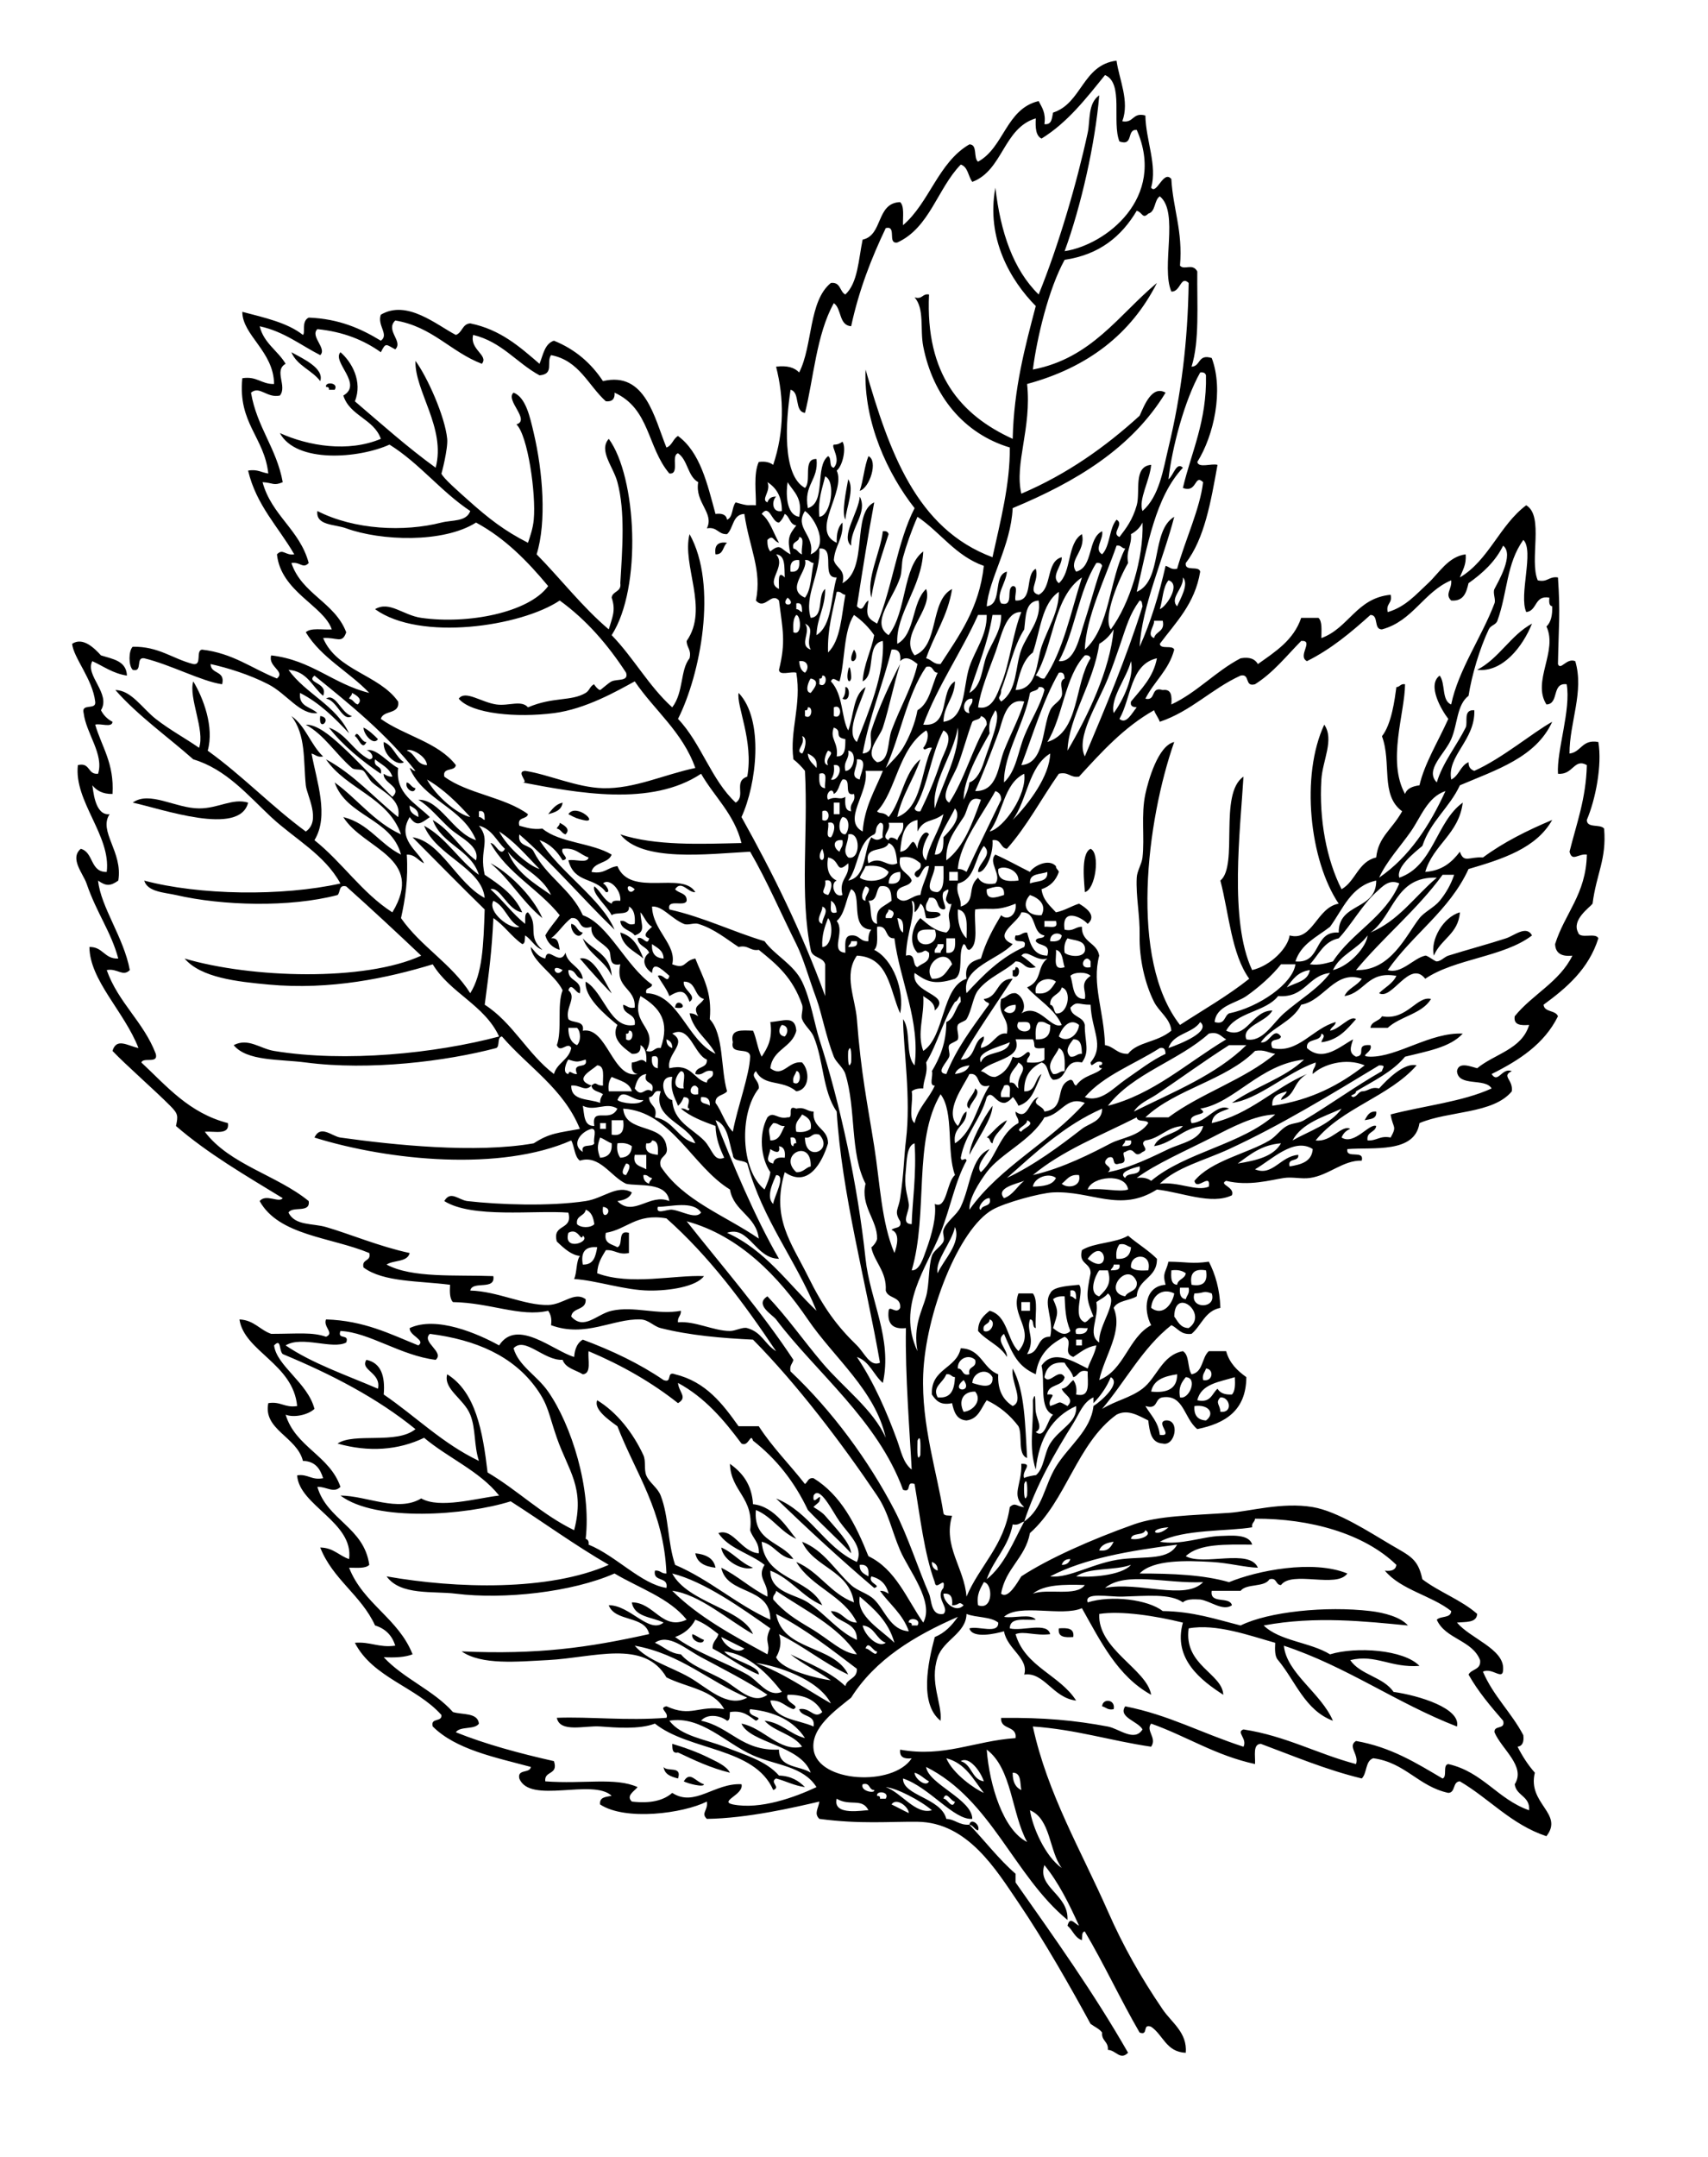<?xml version="1.0"?>
<svg
    xmlns:rdf="http://www.w3.org/1999/02/22-rdf-syntax-ns#"
    xmlns="http://www.w3.org/2000/svg"
    xmlns:cc="http://web.resource.org/cc/"
    xmlns:xlink="http://www.w3.org/1999/xlink"
    xmlns:dc="http://purl.org/dc/elements/1.1/"
    xmlns:svg="http://www.w3.org/2000/svg"
    xmlns:inkscape="http://www.inkscape.org/namespaces/inkscape"
    xmlns:sodipodi="http://sodipodi.sourceforge.net/DTD/sodipodi-0.dtd"
    xmlns:ns1="http://sozi.baierouge.fr"
    id="Mate&#x301;_xA0_Image_1_"
    style="enable-background:new 0 0 142.08 179.28"
    xml:space="preserve"
    viewBox="0 0 142.08 179.28"
    version="1.1"
    y="0px"
    x="0px"
  >
<g
      clip-rule="evenodd"
      fill-rule="evenodd"
    >
	<path
        d="m24.24 29.28c0.96 0.535 2.749 1.335 2.4 2.4-0.688-0.912-1.928-1.272-2.4-2.4z"
    />
	<path
        d="m27.12 32.16c-0.095-0.466 1.093-0.351 0.72 0.24h-0.48c0.044-0.204-0.093-0.227-0.24-0.24z"
    />
	<path
        d="m72.24 37.92c0.828 0.373 0.11 2.643-0.721 2.88 0.308-0.893 0.377-2.024 0.721-2.88z"
    />
	<path
        d="m70.56 39.84c0.543 0.794-0.169 2.382-0.24 3.36-0.331-0.581 0.08-2.471 0.24-3.36z"
    />
	<path
        d="m70.8 45.36c-0.899-0.754 0.622-2.773 0.72-4.08 0.69 1.337-0.779 2.576-0.72 4.08z"
    />
	<path
        d="m73.44 44.16c0.278-0.039 0.427 0.053 0.479 0.24-0.539 1.701-1.137 3.344-1.44 5.28-0.416-1.62 0.749-3.729 0.961-5.52z"
    />
	<path
        d="m60.48 45.12c-0.358 0.281-0.283 0.997-0.96 0.96-0.111-0.751 0.209-1.071 0.96-0.96z"
    />
	<path
        d="m127.44 51.84c-0.763 1.898-2.448 4.084-4.561 3.84 1.84-0.957 2.75-2.85 4.56-3.84z"
    />
	<path
        d="m71.04 54c0.687 0.973-0.784 1.562 0 0z"
    />
	<path
        d="m70.56 55.68c0.156-0.677 0.278 0.553 0.24 0.72-0.111 0.482-0.451 0.194-0.24-0.72z"
    />
	<path
        d="m70.32 57.12c0.424-0.077 0.429 1.344-0.24 0.96 0.187-0.214 0.258-0.542 0.24-0.96z"
    />
	<path
        d="m26.64 59.52c1.1 0.16-0.193 1.453 0 0z"
    />
	<path
        d="m30.24 60.48c0.478 0.242 0.84 0.6 1.2 0.96-0.36 0.574-1.201-0.38-1.2-0.96z"
    />
	<path
        d="m33.6 63.36c-0.542 0.369-1.774-0.617-1.68-1.68 0.805 0.316 0.997 1.243 1.68 1.68z"
    />
	<path
        d="m33.84 65.04c0.315 0.085 0.377 0.422 0.72 0.48-0.098 0.598-0.931 0.014-0.72-0.48z"
    />
	<path
        d="m20.64 66.72c-0.704 2.844-7.217 0.504-9.6 0 1.39-1.011 3.56 0.475 5.52 0.48 1.604 0.005 2.8-0.878 4.08-0.48z"
    />
	<path
        d="m46.56 68.4c0.418 0.217 0.924 0.537 0.48 0.96-0.315-0.084-0.377-0.422-0.72-0.48 0.046-0.194 0.241-0.239 0.24-0.48z"
    />
	<path
        d="m90.72 70.56c0.819 0.349 0.416 3.39-0.479 3.6-0.002-0.501-0.405-3.211 0.479-3.6z"
    />
	<path
        d="m121.44 75.84c-0.12 1.801-1.612 2.229-2.16 3.6-0.33-1.295 0.78-3.212 2.16-3.6z"
    />
	<path
        d="m47.52 76.8c0.489 0.071 0.471 0.649 0.96 0.72-0.358 0.721-1.076-0.177-0.96-0.72z"
    />
	<path
        d="m53.52 79.68c-0.739-0.622-1.736-0.984-1.92-2.16 1.062 0.298 1.54 1.18 1.92 2.16z"
    />
	<path
        d="m50.88 81.12c-0.55-1.29-1.922-1.758-2.4-3.12 0.85 0.99 2.323 1.357 2.4 3.12z"
    />
	<path
        d="m84.479 80.4c0.466-0.095 0.352 1.093-0.239 0.72v-0.48c0.204 0.044 0.227-0.094 0.239-0.24z"
    />
	<path
        d="m119.04 83.04c-0.749 1.251-2.563 1.436-3.6 2.4h-1.44c0.076-0.563 0.743-0.537 0.96-0.96 2.06 0.382 2.9-1.73 4.08-1.44z"
    />
	<path
        d="m56.16 83.76c0.1-1.04 1.393 0.253 0 0z"
    />
	<path
        d="m81.12 90.48c0.603 0.388-0.427 1.155-0.48 1.68-0.603-0.388 0.426-1.155 0.48-1.68z"
    />
	<path
        d="m114.48 92.4c0.073 0.633-0.501 0.619-0.96 0.72 0.21-0.351 0.36-0.761 0.96-0.72z"
    />
	<path
        d="m84.24 116.88c0.991-0.432-0.181-1.995 0-3.12 1.025 1.854 1.035 4.725 1.2 7.439-0.825-0.295-0.352-1.889-0.721-2.64-0.689-0.911-1.552-1.648-2.64-2.16-0.469 0.651-0.683 1.558-1.68 1.68-0.825-0.055-1.046-0.714-1.2-1.439-1.014 0.213-1.355-0.245-1.681-0.72-0.095-2.175 2.043-2.117 2.4-3.841 1.723 0.038 1.831 1.689 3.12 2.16-0.067 1.35 0.423 2.14 1.202 2.64zm-4.56-3.12c0.478 0.003 0.306 0.654 0.96 0.479-0.179-0.738 0.659-0.461 0.48-1.2-0.549-0.52-1.497-0.09-1.44 0.72zm1.2 1.2c0.558 0.174 1.793 0.607 1.68-0.48-0.46-0.85-1.635-0.4-1.68 0.48zm-2.88 1.2c1.156 0.117 1.39-0.69 1.44-1.68-0.308-0.013-0.333-0.308-0.721-0.24-0.297 0.75-1.195 1.04-0.719 1.92zm2.16-1.44c-1.211 0.97 0.837 1.12 0 0zm0 2.64c0.8-0.062 1.558-0.962 0.96-1.68-1.07-0.02-1.397 0.84-0.96 1.68z"
    />
	<path
        d="m60 128.64c1.009 0.431 1.598 1.282 2.64 1.68-0.783 0.3-2.497-0.54-2.64-1.68z"
    />
	<path
        d="m57.84 129.12c0.865 0.096 1.529 0.392 1.68 1.2-0.865-0.1-1.529-0.39-1.68-1.2z"
    />
	<path
        d="m88.08 135.36c0.688-0.047 1.31-0.029 1.2 0.72-0.687 0.05-1.31 0.03-1.2-0.72z"
    />
	<path
        d="m57.6 135.84c0.355 0.125 0.605 0.354 0.96 0.479-0.076 0.51-1.138 0.05-0.96-0.48z"
    />
	<path
        d="m92.64 142.08c-0.501 0.102-0.635-0.164-0.96-0.239 0.044-0.7 1.14-0.58 0.96 0.24z"
    />
	<path
        d="m55.92 144.96c1.067 0.321 2.051 0.664 3.12 1.199 0.563 0.282 1.392 0.634 1.68 1.2-1.61-0.391-2.963-1.037-4.32-1.68-0.512 0.11-0.457-0.34-0.48-0.72z"
    />
	<path
        d="m55.2 146.88c0.279 0.44 1.566-0.127 1.2 0.96-0.57-0.15-1.117-0.32-1.2-0.96z"
    />
	<path
        d="m80.64 151.68c0.098-0.598 0.931-0.015 0.721 0.479-0.316-0.08-0.379-0.42-0.721-0.48z"
    />
	<path
        d="m87.6 117.6c-1.206-0.474-0.634-2.726-0.96-4.08 1.001-1.45 2.753-0.274 3.84 0.24 0.218-0.663 0.582-1.179 0.721-1.92-0.838 0.122-1.333 0.587-1.92 0.96-0.982-0.349 0.106-1.276-0.721-1.681-1.218 0.622-2.191 1.488-2.399 3.12-1.487-0.654-1.902-1.61-2.641-3.359-0.762 0.548 0.311 1.271 0.24 1.92-0.561-0.959-1.701-1.339-2.399-2.16 0.002-0.878 0.474-1.286 0.96-1.68 1.519 0.4 1.431 2.409 2.399 3.359 1.475-1.729-0.704-2.947 0-4.8h1.2c0.46 0.58 0.151 1.929 0.24 2.88-0.346-0.055-0.084-0.716-0.48-0.72-0.336 0.986 0.491 1.604-0.239 2.88 1.081-0.039 0.755-1.485 1.92-1.44 0.334-1.383-0.595-2.754 0-3.6 0.209-0.519 1.201-0.61 2.399-0.72 0.493 0.521-0.629 2.689 0.48 3.12 0.315-0.085 0.377-0.423 0.72-0.48-0.626-1.521-0.603-1.726-0.24-3.6 0.02-0.899-1.034-0.726-0.72-1.92 1.036-0.645 2.792-0.568 3.84-1.2 0.772 0.667 1.679 1.201 2.4 1.92 0.027 1.628-1.575 1.625-1.681 3.12-0.596 0.363-1.584 0.335-1.92 0.96 0.814 1.917-0.748 3.936-1.199 6 2.112-0.847 2.399-3.52 4.319-4.561-0.667-1.267-0.548-3.237 1.2-3.359-0.283-1.028 0.018-0.979 0.24-1.92 1.583 0.016 1.921 0.203 3.359 0 0.544 1.057 0.908 2.292 0.96 3.84-1.277 0.242-1.572 1.467-2.399 2.16-0.906 0.105-1.127-0.474-1.68-0.721-2.377 1.863-3.818 4.663-5.761 6.96 1.188-0.714 2.357-0.919 3.36-1.68 1.207-0.916 1.607-2.788 3.36-3.12 0.558 0.322 0.37 1.39 0.72 1.92 0.97-0.149 0.841-1.398 1.439-1.92h1.44c0.275 1.005 0.936 1.625 1.68 2.16-0.018 2.782-1.756 3.844-4.08 4.32-1.127-0.912-1.109-2.887-2.88-2.641-0.707 0.099-0.337 1.052-1.439 0.721 0.443 0.756 1.083 1.316 1.199 2.399 1.229 0.169-0.405-1.025 0.48-1.2 1.239-0.104 0.811 2.181-0.24 1.92-0.982-0.058-1.078-1.001-1.2-1.92-0.774-0.369-1.68-0.978-2.64-0.479-3.295 2.385-4.184 7.177-7.2 9.84-0.391 2.089-2.041 2.919-2.399 5.04 0.575 0.481 1.332-0.897 1.68-1.44 2.29-1.497 5.89-3.088 9.36-4.319 2.043-0.726 4.739-0.743 7.92-0.96 1.713-0.117 4.395-0.911 6.96-0.48 2.067 0.348 4.755 2.105 6.479 3.12 1.618 0.952 2.281 1.164 2.641 2.88 1.409 1.071 3.243 1.717 4.56 2.88-0.042 0.759-0.949 0.651-1.68 0.721 1.093 1.309 3.894 2.184 3.84 3.84 0.019 1.075-0.89-0.146-1.68 0.24 0.86 2.02 2.367 3.392 3.359 5.279 0.067 0.547-0.058 0.902-0.479 0.96 0.405 0.795 0.875 1.524 1.439 2.16-0.642 2.581 2.442 3.388 0.96 5.28-2.938-0.982-4.727-3.113-7.199-4.561-0.617 0.023-0.344 0.938-0.961 0.96-2.497-0.542-3.562-2.517-6.239-2.88-0.673 0.207-0.511 1.25-0.96 1.681-3.023-0.736-5.657-1.863-8.4-2.88-0.687 0.033-0.438 1.001-0.479 1.68-3.291-0.71-5.689-2.312-8.641-3.36-0.479 0.599 0.514 1.178 0 1.92-3.351-0.488-6.246-1.434-9.84-1.68 1.205 5.579 4.034 10.345 6.24 15.36 1.288 2.928 2.751 5.502 4.56 8.159 0.752 1.104 2.058 1.923 1.92 3.601-1.627-0.053-1.878-1.482-2.88-2.16-0.776-0.297-0.184 0.776-0.96 0.48-1.588-2.732-2.951-5.689-4.56-8.4-0.281 0.039-0.203 0.438-0.24 0.72-0.602-0.198-0.759-0.841-1.2-1.2 0.217-0.803 0.537-0.209 0.96 0-0.822-1.817-1.694-3.585-2.88-5.04-0.629 1.875 2.03 2.417 1.92 4.561-4.474-3.687-6.325-9.995-11.76-12.72 0.189 1.433 3.842 2.689 3.84 4.319-1.529 0.117-3.558-2.632-5.76-3.359-0.036 1.435 3.167 1.603 3.6 3.359 0.764 0.037 1.056 0.544 1.92 0.48 1.292 1.348 2.426 2.854 3.84 4.08v0.72c3.236 4.604 6.507 9.174 9.36 14.16-0.66 0.664-1.002-0.216-1.68-0.24 0.062-0.702-0.543-0.737-0.48-1.439-0.235-0.325-0.64-0.48-0.96-0.721-1.592-2.928-3.893-6.985-6-10.08-1.846-2.711-4.215-6.673-8.399-6.72-2.355-0.026-4.754 0.211-8.16-0.24-0.47-0.448-0.074-0.879 0-1.439-2.144 0.498-5.97 1.389-9.36 1.439-0.523-0.502 0.12-0.685 0-1.439-1.968 0.985-6.771 1.625-8.88 0.239-0.073-0.633 0.501-0.618 0.96-0.72-1.567-1.473-6.816 0.736-7.68-1.439-0.178-0.818 0.884-0.396 0.96-0.96-3.028-0.812-6.232-1.448-8.16-3.36-0.211-0.771 0.791-0.329 0.72-0.96-2.072-2.328-5.707-3.094-7.2-6 1.308-0.108 1.972 0.428 3.36 0.24-0.263-0.857-0.823-1.417-1.68-1.681-1.154-2.525-3.525-3.834-4.56-6.479 1.104 0.016 1.558 0.682 2.4 0.96 0.406-3.059-4.172-4.452-4.32-6.96 0.928-0.129 1.171 0.429 2.16 0.24-0.246-0.794-0.665-1.416-1.68-1.44-0.506-2.013-3.326-2.588-2.88-4.8 1.048-0.168 1.352 0.408 2.4 0.24-0.332-3.52-4.407-4.539-4.8-7.2 1.221 0.059 1.688 0.872 2.64 1.2 2.273-0.005 3.393-0.159 4.56 0.239 0.729-0.296-0.26-0.825 0-1.439 3.181 0.099 5.343 1.217 7.68 2.16 0.656-0.441-0.77-0.812-0.72-1.44 2.22-1.039 5.673 0.464 7.44 1.44 1.482-2.307 4.536 0.468 6.24 0.96 0.035-0.349 0.109-1.077 0.72-1.44 2.448 0.912 4.724 1.996 6.72 3.36 0.776 0.297 0.183-0.776 0.96-0.48 2.571 0.63 3.948 2.452 5.28 4.32h1.68c1.128 1.751 2.579 3.181 3.84 4.8 0.244-0.156 0.248-0.552 0.72-0.479 2.278 1.401 3.509 3.851 4.56 6.479 2.272 1.088 3.181 3.539 4.56 5.521 0.956-1.707-1.225-4.374-1.92-6-0.735-1.721-0.955-3.128-1.92-4.561-2.908-4.316-6.654-9.254-10.32-12.96-2.554-0.12-5.259-0.347-7.68-0.96-0.598-0.151-0.995-0.696-1.68-0.72-2.287-0.078-4.576 1.536-7.44 0.479 0.077-0.557-0.039-0.921-0.24-1.199-2.312 0.542-4.823-0.672-7.92-0.721-0.276-0.283-0.272-0.848-0.24-1.439-2.547-0.333-5.554-0.206-7.2-1.44-0.179-0.738 0.659-0.461 0.48-1.2-3.16-1.32-7.521-1.438-9.12-4.319 0.531-0.633 1.598 0.184 1.92-0.24-3.079-1.882-6.221-3.699-8.88-6 0.18-0.847 0.189-1.006-0.48-1.68-1.292-1.301-3.711-3.414-4.8-4.561 0.33-1.13 1.27-0.422 2.16-0.24-1.177-3.032-4.063-5.629-4.08-8.4 1.144-0.024 1.23 1.01 2.4 0.96-0.612-2.262-1.782-3.738-2.64-6.24-0.277-0.807-1.433-2.085-0.48-2.88 1.083 0.277 0.764 1.956 2.16 1.92 0.37-3.022-2.75-5.874-2.4-8.88 1.053-0.252 0.788 0.812 1.68 0.72 0.504-1.628-0.987-3.33-1.2-5.04-0.231-0.871 1.079-0.201 0.96-0.96-0.225-1.886-1.789-3.608-1.92-4.8 0.911-0.613 1.893 0.408 2.4 0.96 0.974 0.307 2.114 0.446 2.16 1.68-1.18-0.18-1.944-0.776-2.88-1.2-0.629 1.178 1.571 2.696 0.72 4.08 0.217 0.423 0.537 0.743 0.96 0.96-0.03 0.53-1.018 0.102-1.44 0.24 0.546 1.854 1.593 3.207 1.44 5.76-0.815 0.015-1.318-0.281-1.68-0.72 0.075 0.255 0.163 2.55 1.44 2.4-0.957 1.437 1.123 3.127 0.72 5.52-0.656 0.469-1.023 0.469-1.68 0 0.221 2.199 2.139 4.726 2.64 7.44-0.586 0.59-1.041-0.178-1.92 0 0.962 2.718 3.063 4.297 4.08 6.96 0.23 0.87-1.036 0.244-1.2 0.72 2.112 1.968 3.959 4.201 7.2 5.04 0.161 1.041-1.114 0.646-1.92 0.72 2.062 2.737 5.999 3.602 8.64 5.761 0.164 1.044-1.375 0.385-1.68 0.96 0.541 1.103 2.001 0.875 3.12 1.199 1.989 0.578 4.435 1.619 6.96 2.16-0.181 0.779-1.348 0.573-1.92 0.96 2.137 1.143 5.718 0.842 8.88 0.96 0.192 1.232-1.741 0.34-1.92 1.2 2.29 0.06 4.507 1.244 6.48 1.2 1.263-0.028 2.181-1.164 3.12-0.48 0.076 0.956-1.11 0.65-1.2 1.44 1.062 1.187 2.122-0.203 3.36-0.479 1.873-0.42 3.826 0.368 5.76 0 0.03 0.43-0.294 0.506-0.24 0.96 1.405-0.132 2.976 0.721 4.32 0.72 0.484 0 1.053-0.351 1.44-0.24 1.241 0.354 1.427 1.316 2.4 1.92-2.696-4.024-5.558-7.882-9.12-11.04-2.518-0.438-3.253 0.907-5.04 1.2-0.196 0.916 0.511 0.93 0.96 1.2 0.532-0.188-0.045-1.486 0.96-1.2v1.68c-0.904 0.185-1.147-0.292-1.92-0.239-0.326 0.554-0.69 1.069-0.72 1.92 2.763 1.041 6.447 0.123 8.88 0.239-0.635 0.873-2.864 1.223-4.56 1.2-2.044-0.026-4.393-0.849-6.24-0.96 0.251-0.549 0.152-1.447 0.48-1.92-0.666-0.062-1.255-0.557-1.92-1.2-0.404-1.524 1.365-0.875 0.96-2.399-2.846-0.215-7.993 0.496-10.32-0.96 0.525-0.915 1.204-0.082 1.92 0 2.651 0.302 6.802 0.455 9.84 0 1.488-0.224 2.644-1.413 3.84-0.721-0.166 0.475-0.64 0.641-1.2 0.721 1.338 1.365 2.7-0.685 4.32 0-0.218-1.639-2.619-1.206-3.6-1.44-1.272-0.593-2.208-2.445-3.84-1.92-0.461-0.339-0.435-1.166-0.72-1.68-5.826 2.575-15.082 1.713-21.36-0.24 0.51-1.099 1.459-0.099 2.16 0 4.408 0.617 11.25 1.331 16.08 0.479 1.336-0.871 2.069-0.867 3.84-1.199-1.361-3.359-4.297-5.144-6.48-7.68-0.444 0.036-0.147 0.812-0.48 0.96-4.164 1.099-10.526 1.895-15.84 1.2-2.224-0.291-4.881-0.094-6-1.44 1.21-0.636 2.186 0.288 3.36 0.48 5.938 0.975 13.404 0.209 18.72-1.2-1.212-2.628-4.072-3.608-5.52-6-3.734 1.131-8.494 2.163-13.68 1.68-2.578-0.24-5.607-0.565-6.96-2.16 5.543 1.635 14.977 1.921 19.68-0.24-2.055-1.945-4.127-3.873-6.24-5.76-0.645-0.166-0.464 0.496-0.72 0.72-4.003 1.048-9.577 0.89-13.44 0-0.934-0.215-2.366-0.249-2.64-1.2 4.576 1.22 11.476 1.319 16.32 0.24-1.325-2.42-3.825-3.715-5.76-5.52-1.903-1.775-3.737-3.983-6.48-4.8-2.165-1.916-4.566-3.594-6.48-5.76 1.315 0.007 2.229 1.513 3.36 2.4 1.177 0.922 2.483 1.619 3.6 2.4 0.519-1.436-0.893-4.179-0.48-5.52 0.826 1.363 1.759 3.801 1.2 5.76 2.887 2.073 5.301 4.619 8.16 6.72 1.311-0.897 0.082-3.019 0-3.84-0.208-2.079 0.022-4.185-1.2-5.76 1.186 0.814 1.605 2.395 2.64 3.36-0.501 0.102-0.635-0.165-0.96-0.24 0.425 2.323 1.481 5.177 0.24 7.2 2.318 1.842 3.945 4.375 6.48 6 2.778-4.584-2.413-5.235-4.08-7.92 2.119 0.521 3.031 2.249 4.8 3.12-0.806-3.035-4.529-3.151-5.52-6 1.903 1.376 3.27 3.291 5.52 4.32-1.067-3.092-4.557-3.763-6.24-6.24 2.34 1.259 4.001 3.199 6 4.8 0.304-1.45-1.266-2.083-2.16-2.88-0.249-0.222-0.537-0.82-0.72-0.96-0.248-0.189-0.723-0.037-0.96-0.24-1.359-1.164-2.285-2.747-3.84-3.6 0.922-0.034 2.039 0.914 2.88 1.68 1.497 1.363 2.808 2.85 4.32 4.32 0.887-0.825-0.794-1.112-0.72-1.92 0.193 0.127 0.39 0.25 0.72 0.24-0.23-0.729-0.918-1.002-1.44-1.44-0.179 0.739 0.659 0.461 0.48 1.2-1.617-1.103-3.121-2.319-4.32-3.84 1.475 0.525 2.035 1.965 3.36 2.64 0.587-0.027 0.051-0.793-0.24-0.72 0.735-0.327 1.831 1.043 2.64 1.44-0.248 2.108 1.384 2.868 2.64 4.08-0.806 0.569-1.105 0.816-1.68 0-1.103 1.829 0.708 2.807 1.2 3.84-0.506-0.213-0.709-0.731-1.44-0.72 0.13 2.05-0.132 3.708-0.48 5.28 1.641 2.36 4.213 3.787 5.76 6.24 1.019-1.623 1.098-3.949 1.2-6.96-2.026-1.974-4.001-3.999-6-6 2.37 0.352 3.69 3.829 6 5.04-0.241-2.496-4.029-3.479-5.04-6 1.874 1.006 2.879 2.881 4.56 4.08-0.672-2.128-3.1-2.5-3.84-4.56 1.477 0.843 2.265 2.375 3.6 3.36 0.347-1.205-1.321-1.882-2.16-2.64-0.901-0.814-1.712-1.851-2.64-2.4 1.811-0.048 2.858 2.741 4.8 3.36-1.108-2.732-4.375-3.305-5.52-6 0.194 0.046 0.239 0.241 0.48 0.24-2.391-3.049-5.391-5.49-8.4-7.92-0.764 0.625 1.184 0.56 0.72 1.68-0.914-0.766-1.317-2.042-2.88-2.16 1.436 2.004 3.948 2.932 5.04 5.28-1.199-1.281-2.439-2.521-4.08-3.36-0.134 1.174 0.932 1.148 1.44 1.68-1.451 0.154-2.529-1.603-4.08-2.4-1.582-0.813-3.39-1.367-4.8-1.68 0.006 0.874 1.25 0.51 0.96 1.68-1.704-0.243-4.273-1.627-6.48-2.16-0.758-0.119-0.089 1.191-0.96 0.96-0.353-0.349-0.353-1.571 0-1.92 2.194-0.035 3.311 1.009 5.04 1.44 0.756 0.116 0.18-1.101 0.72-1.2 2.588 0.292 4.173 1.587 6.24 2.4 0.734-0.596-0.767-0.977-0.48-1.92 3.374 0.386 5.142 2.378 8.16 3.12-1.676-1.765-3.978-2.903-5.28-5.04 0.398-0.402 1.409-0.191 2.16-0.24-0.666-1.975-4.234-3.125-4.56-6.24 0.502-0.523 0.685 0.12 1.44 0-1.314-2.286-3.147-4.052-3.84-6.96 0.779-0.139 1.116 0.164 1.68 0.24-0.329-3.031-2.54-4.18-2.16-7.92 1.231-0.191 1.574 0.505 2.64 0.48-0.026-2.714-2.641-4.052-2.64-6 1.835 0.485 3.746 0.895 5.04 1.92 0.227-0.169-0.155-1.126 0.48-1.44 2.541 0.099 4.358 0.921 6 1.92 0.715-0.501-0.319-1.262 0-2.16 2.177-1.286 4.63 0.845 6.24 1.68 0.543-0.177 0.525-0.915 1.2-0.96 2.524 0.516 4.124 1.956 5.76 3.36 0.307-0.733 0.417-1.663 1.2-1.92 1.768 0.713 3.094 1.866 4.08 3.36 3.527-0.839 4.273 3.051 5.28 5.52 0.477-0.164 0.549-0.731 0.96-0.96 1.847 1.354 2.438 3.963 3.12 6.48 0.547-0.067 0.902 0.058 0.96 0.48 0.517-0.203 0.387-1.053 0.72-1.44 1.194 0.356 0.95 0.187 1.68 0.24 0.032-0.955-0.219-2.609 0.24-3.6 0.557-0.077 0.921 0.039 1.2 0.24 0.929-2.763 0.909-5.558 0.24-8.16 0.916-0.116 1.532 0.068 1.92 0.48 1.14-2.22 0.779-5.941 2.64-7.44 0.821-0.101 0.721 0.719 1.2 0.96 1.044-0.956 1.096-2.904 1.44-4.56 1.714-0.366 1.106-3.053 3.12-3.12 0.371 0.349 0.212 1.229 0.24 1.92 2.2-1.88 2.936-5.225 5.52-6.72 0.716 0.005 0.309 1.132 0.721 1.44 2.172-1.187 2.324-4.396 5.04-5.04 0.273 0.526 0.619 0.981 0.479 1.92 0.633 0.073 0.619-0.501 0.72-0.96 2.416-0.785 2.438-3.962 5.28-4.32 0.221 1.572 1.105 3.377 0.48 5.04 0.978 0.178 0.826-0.773 1.92-0.48 0.033 2.054 1.011 4.149 0.479 6 0.459 0.637 1.02-1.514 1.681-0.72 0.139 2.501 0.968 4.312 0.72 7.2 0.361 0.418 1.035-0.246 1.439 0.48-0.032 2.767 0.197 5.796-0.479 7.92 0.776-0.023 0.512-1.088 1.68-0.72 1.01 2.672 0.176 6.451-1.2 8.64 0.104 0.537 1.184 0.097 1.681 0.24-0.553 3.047-1.071 6.129-2.641 8.16-0.115 0.756 1.101 0.18 1.2 0.72-0.44 2.679-2.029 4.211-3.36 6 0.062 0.499 1.055 0.065 1.2 0.48-0.445 1.714-1.679 2.641-2.399 4.08 0.929 0.209 0.392-1.048 1.439-0.72 0.75-0.11 0.768 0.513 0.721 1.2 2.177-1.023 3.658-2.741 5.76-3.84 0.776-0.137 1.207 0.073 1.439 0.48 1.452-1.029 2.974-1.987 3.601-3.84h1.439c0.331 0.31 0.238 1.042 0.24 1.68 2.291-0.83 2.914-3.326 5.76-3.6 0.175 0.734-0.414 0.706-0.239 1.44 1.494-0.44 2.357-1.476 3.359-2.4 0.905-0.834 1.668-2.215 3.12-2.4 0.079 0.879-0.267 1.333-0.479 1.92 2.411-1.428 3.316-4.363 5.52-6 1.509 0.891 0.235 4.565 0.96 6.24 0.833 0.193 0.923-0.357 1.68-0.24 0.209 3.133 0.062 3.763 0 7.2 0.219 0.581 0.709-0.544 1.44-0.24 0.753 2.543-0.487 5.091-0.48 7.68 0.996-0.125 1.029-1.211 2.4-0.96 0.33 1.944-0.245 4.807-0.96 6.48 0.005 0.715 1.132 0.308 1.44 0.72 0.217 2.56-0.648 3.749-0.961 6.24-0.263 0.339-1.765 1.347-1.199 2.4 0.149 0.57 1.477-0.037 1.68 0.48-0.809 2.552-2.62 4.1-4.56 5.52 0.071 0.648 1.009 0.43 1.199 0.96-1.137 2.303-3.225 3.655-5.52 4.8 0.549 0.839 0.851-0.567 1.68-0.24-0.896 0.427 0.139 0.698 0 1.68-1.554 1.886-5.27 1.609-7.68 2.64-0.384 2.544-3.868 1.985-6 2.16-0.142 0.861 1.434 0.007 1.2 0.96-1.56-0.047-2.721 1.218-4.32 1.44-0.696 0.097-1.454-0.107-2.16 0-1.104 0.167-2.896 0.703-4.8 0.239-0.671 0.309 0.756 0.496 0.479 1.2-1.703 0.82-4.17-0.247-6.239-0.479-3.08 1.953-5.437 0.084-8.641 0.239-1.075 0.053-4.011 0.852-5.04 1.44-2.814 1.61-5.56 8.622-5.76 13.68-0.165 4.189 1.177 8.258 1.68 11.521 0.039 0.281 0.438 0.202 0.721 0.239-0.771 2.537 1.027 4.352 1.2 6.721 1.095-2.585 3.135-4.225 3.6-7.44 0.457-0.449 0.603-0.026 1.2 0-1.146-1.042-0.169-1.826-0.24-3.6 1.06-0.035-0.022 0.588 0.24 1.2-0.041-0.083 1.041-0.307 0.96-0.24 0.707-0.573 0.685-1.811 1.2-2.641 0.787-1.268 2.287-1.73 2.159-3.119-1.988 0.891-3.077 2.682-3.359 5.279-0.607-1.926-0.165-3.478-0.24-5.76 0.281-1.045 0.171 0.54 0.24 0.96 0.124 0.747 0.608 1.379 0 1.68 0.787 0.61 0.942-1.01 1.439-1.44zm-33.6-19.2c-0.001-0.24 0.194-0.285 0.24-0.479-0.307-0.014-0.333-0.308-0.72-0.24-0.013 0.412 0.185 0.614 0.48 0.719zm-14.88-30.48c-1.067-1.172-2.182-2.298-3.6-3.12 0.722 1.361 2.538 2.899 3.6 3.12zm36.96-25.68c-2.22-2.82-4.246-7.113-4.08-11.52 1.957 6.763 4.203 13.237 10.56 15.6 0.66-3.009 1.468-6.08 1.44-9.12-3.821-1.148-6.393-4.288-7.2-8.4-0.279-1.421 0.122-3.122-0.72-4.08 0.679 0.198 0.622-0.338 1.2-0.24-0.305 6.624 2.62 10.02 6.96 12 0.099-4.221 1.022-7.617 1.92-11.04-2.109-2.132-4.144-5.616-3.36-9.84 0.432 3.729 1.496 6.824 3.601 8.88 1.639-4.033 3.165-9.21 4.079-13.44 0.223-1.025-0.012-2.434 0.961-3.12-0.338 4.006-1.503 9.2-2.881 12.96 3.443-0.522 8.471-4.441 6-10.08-0.881-0.082-0.222 1.378-1.439 0.96-0.647-1.593 0.378-4.858-1.2-5.521-1.575 1.945-3.106 3.934-5.28 5.28-0.488-0.231-0.518-0.922-0.479-1.68-2.708 0.812-2.721 4.32-5.28 5.28-0.348-0.452-0.353-1.248-0.96-1.44-1.937 1.983-2.584 5.256-5.28 6.48-0.861 0.141-0.006-1.434-0.96-1.2-1.19 2.489-2.226 5.134-2.88 8.16-1.041-0.079-0.775-1.465-1.44-1.92-1.458 2.593-1.699 6.387-2.4 9.12-0.923-0.117-0.369-1.711-1.2-1.92-0.396 2.58-0.735 7.118 1.2 8.16 0.58-0.54-0.224-2.464 0.96-2.4 0.184 1.784-1.096 2.104-0.72 4.08 1.543-0.456 0.554-3.446 1.68-4.32 0.333 0.147 0.036 0.924 0.48 0.96 0.641-0.722-0.268-1.743 0-1.92 0.331 0.01 0.527-0.113 0.72-0.24 0.33 0.505 0.033 1.987-0.48 2.4 0.8 1.764-2.252 5.004 0 6-0.024-0.744 0.109-1.332 0.48-1.68 0.083 1.363-0.636 1.925-0.72 3.12 0.178 0.702 1.011 0.749 0.72 1.92 2.188-1.196 0.727-5.832 2.64-6.72-0.58 3.123-0.912 5.275-1.439 8.64 0.563 0.585 0.537-0.268 0.96-0.48-0.197 1.202-0.162 1.439 0.72 1.92 1.264-2.972 1.673-6.803 3.117-9.599zm-0.96 4.08c-0.133 0.489-0.076 1.171-0.24 1.68-0.577 1.796-2.526 3.781-0.96 4.8 1.538-2.006 1.15-5.644 2.88-6.96-0.133 3.003-2.309 5.19-2.16 7.68 1.513-0.808 1.187-3.454 2.4-4.56 0.631 1.698-2.325 3.838-0.96 5.52 2.083-0.796 1.228-4.532 3.12-5.52-0.362 2.278-1.493 3.787-2.16 5.76 0.457 0.103 0.603 0.517 1.2 0.48 1.548-2.372 3.212-4.628 3.6-8.16-2.363-0.836-3.607-2.792-5.52-4.08-0.504 1.144-0.958 2.464-1.2 3.36zm8.16 3.84c1.105 0.305 0.383-1.217 0.96-1.44 0.521-0.041 0.108 0.851 0.239 1.2 1.538 0.098 0.745-2.135 1.681-2.64 0.313 1.018-0.731 1.901 0.24 2.16 1.141-0.539 0.59-2.77 1.92-3.12 0.05 0.707-0.949 1.59-0.24 2.16 1.075-0.925 0.675-3.325 1.92-4.08 0.354 1.401-1.173 2.176-0.48 3.12 1.458-0.382 0.922-2.759 2.16-3.36 0.139 0.641-0.71 1.5 0 1.92 0.673-0.688 0.57-2.15 1.2-2.88 0.688 0.373-0.5 1.12 0.24 1.44 0.543-0.708 1.093-1.411 1.439-2.64 0.317-1.124-0.313-3.225 1.2-3.36-0.098 1.268-1.085 2.908-0.72 3.84 1.41-1.238 1.714-3.434 2.16-5.28 1.056-4.371 1.607-8.797 1.68-13.68-0.678-0.649-0.661 0.749-1.439 0.72-0.887-2.073 0.672-6.592-0.961-7.92-0.486 0.314-0.329 1.271-0.96 1.44-0.489 0.482-0.47-0.106-0.96-0.24-1.253 2.106-3.073 3.646-6 4.08-1.34 2.431-2.302 6.483-2.64 9.12 4.9-0.94 7.133-4.548 10.32-7.2-2.149 4.25-5.763 7.037-10.8 8.4 0.391 3.712-1.068 6.582-0.48 9.12 3.813-1.627 6.992-3.888 9.84-6.48 0.397-0.876 1.025-2.554 2.16-1.92-2.814 4.625-7.464 7.416-12.72 9.6-0.151 3.144-1.972 5.85-2.16 8.16 1.356-0.163 0.469-2.571 1.68-2.88-0.061 0.93-0.952 1.932-0.479 2.64zm-14.64 32.64v-2.64c-0.167-0.633-1.093-0.507-1.2-1.2-0.931-4.554-0.205-9.592-0.48-14.88-0.282-0.357-0.603-0.678-0.96-0.96-0.329-2.385 0.696-4.523 0.24-7.2-0.422-0.138-1.41 0.29-1.44-0.24 0.589-2.39 0.297-3.32 0-5.76-0.652-0.738-1.17 0.835-1.92 0 0.521-2.54-0.548-4.361-0.96-7.2-0.998 0.042-0.892 1.188-1.44 1.68-0.759 0.04-0.802-0.638-1.68-0.48 0.643-1.286-1.015-2.124-0.72-3.84-0.881-0.479-0.864-1.856-1.68-2.4-0.619 0.181 0.175 1.775-0.72 1.68-1.856-2.188-1.608-5.387-4.56-6.72 0.043 0.523-0.197 0.764-0.72 0.72-1.476-1.324-2.21-3.39-4.56-3.84-0.422 0.583 0.297 1.574-0.96 1.68-1.917-1.043-3.135-2.785-5.52-3.36-0.32 1.211 1.325 1.701 0.72 2.4-2.603-0.997-4.113-3.086-7.2-3.6-0.853 0.834 0.69 1.729 0 2.4-0.778-0.402-0.774-0.613-1.2 0.24-1.402-0.998-3.098-1.702-5.28-1.92-0.624 0.605 0.821 1.598 0.24 2.16-1.646-0.834-3.002-1.958-5.04-2.4 0.347 1.413 1.502 2.017 2.16 3.12-1.011 0.565 0.161 1.865-0.48 2.64-1.095 0.232-1.676-0.844-2.4-0.24 0.488 2.872 2.12 4.601 2.64 7.44-0.759 0.33-0.802 0.052-1.68 0 0.75 2.77 3.097 3.944 3.84 6.72-0.502 0.523-0.685-0.12-1.44 0 0.858 2.582 3.616 3.264 4.56 5.76-0.339 0.992-0.775 0.394-1.92 0.48 1.129 2.711 4.654 3.026 6.24 5.28 0.145 1.105-1.244 0.677-1.44 1.44 1.963 1.396 4.779 1.94 6.24 3.84-0.076 0.564-1.138 0.142-0.96 0.96 1.929 1.431 5.029 1.69 6.96 3.12-0.098 0.462-0.93 0.189-0.72 0.96 0.575 0.145 1.095 0.345 1.92 0.24 1.442 1.198 4.109 1.171 5.76 2.16-0.279 0.761-1.488 0.591-1.68 1.44 1.095 0.215 1.36-0.399 2.16-0.48 1.093 2.641 5.396 0.367 6.48 2.16-0.578 0.075-1.162-1.047-1.68-0.24 0.281 0.358 0.997 0.283 0.96 0.96-0.174 0.546-1.661-0.221-1.44 0.72 2.873 0.647 5.212 1.828 7.92 2.64 0.835 1.162 2.417 1.913 3.12 3.36 0.705 1.451 1.05 3.595 1.44 4.8 1.746 5.404 3.192 12.145 3.84 18.24 0.367 3.454 2.254 6.64 1.44 10.32-0.776-0.664-1.092-1.789-2.16-2.16 1.421 2.109 2.493 4.592 3.359 6.96 0.312 0.852 0.473 1.829 1.2 2.399-0.139-2.775-0.559-7.938-0.479-11.76-1.087 0.127-1.567-0.353-1.44-1.439 0.067-0.504 0.642 0.348 0.96-0.24 0.096-0.976-1.021-0.738-1.2-1.44 0.101-1.588-0.98-2.405-1.2-3.6 0.009 0.044 0.473-0.424 0.48-0.72 0.039-1.522-1.407-2.704-0.96-4.561-1.315-2.562-0.771-6.215-1.68-9.12-0.167-0.536-0.782-0.984-0.96-1.44-0.653-1.67-1.016-3.647-1.44-4.8-0.683-1.856-1.071-3.339-1.68-4.56-1.335-2.674-2.431-5.25-3.84-7.68-3.607 0.196-8.993 0.878-10.8-1.44 2.933 0.96 6.666 0.8 10.08 0.72-0.611-2.429-2.25-3.83-3.36-5.76-4.153 2.763-10.308 1.59-14.88 0.72 0.673 0.103-0.602-0.895 0.24-0.96 1.918 0.285 4.293 1.386 6.48 1.44 2.606 0.064 5.083-1.136 7.68-1.68-1.069-3.011-3.39-4.77-5.04-7.2-1.473 0.804-4.077 2.301-6.72 2.64-3.069 0.394-6.844 0.077-7.92-1.2 0.542-0.74 1.852 0.293 3.12 0.48 1.033 0.152 2.092-0.396 2.64 0.24 2.102-0.897 3.585-0.477 4.8-1.2 0.336-0.2 0.36-0.596 0.72-0.72-0.062 0.021 0.345 0.497 0.48 0.48 0.06-0.007 0.713-0.608 0.96-0.72 0.469-0.213 1.439 0.023 1.2-0.72-1.516-2.324-3.291-4.389-5.52-6-3.226 2.157-11.622 3.417-15.36 0.72 1.201-0.715 2.316 0.502 3.84 0.72 3.884 0.555 8.95-0.434 10.56-2.64-1.71-2.05-3.56-3.961-6-5.28-2.731 1.726-7.937 1.525-10.8 0.48-0.981-0.358-2.54-0.214-2.4-1.44 3.092 1.577 7.23 1.749 10.32 0.96 0.895-0.229 2.068-0.046 2.4-0.96-2.453-1.627-4.206-3.954-6.72-5.52-2.554 1.155-7.75 1.572-9.12-0.96 2.375 1.076 5.686 1.625 8.4 0.48-0.579-1.662-2.584-1.896-3.12-3.6 1.668-0.956-0.973-2.8-0.24-3.6 0.929 0.792 1.87 2.441 1.2 4.08 2.202 1.878 4.353 3.807 6.72 5.52 0.875-3.293-1.76-6.386-1.68-8.88 0.974 1.306 2.459 4.62 2.64 6.48 0.078 0.811-0.471 2.915-0.48 2.88 0.09 0.347 1.567 1.628 2.16 2.16 1.802 1.617 3.097 2.608 5.04 3.6 0.195-0.583 0.412-1.198 0.48-1.92 0.203-2.141-0.498-7.029-1.44-7.92 1.193-0.37-0.965-2.021-0.24-2.64 1.024 0.388 1.37 2.041 1.68 3.36 0.754 3.205 1.081 7.38 0.24 10.08 2.022 2.058 3.791 4.369 6 6.24 0.28-0.987 0.612-1.552 0.24-2.64 0.074-0.566 0.833-0.447 0.72-1.2 0.172-2.881 0.415-5.94-0.24-8.4-0.343-1.291-1.588-2.621-0.72-3.6 2.313 3.143 2.796 12.363 0.24 16.32 1.816 1.864 3.101 4.26 5.04 6 0.969-1.28 0.645-3.081 1.44-4.08 0.173-0.733-0.245-0.875-0.24-1.44 1.884-2.681-0.421-6.286 0.24-8.88 2.38 4.252 0.881 11.726-0.96 15.36 1.919 2.001 2.763 5.077 4.8 6.96 0.873-0.544-0.22-1.765 0.96-2.16 0.54-2.948-0.911-5.893-0.72-6.96 2.141 2.233 1.492 7.611 0.24 10.32 2.609 4.672 5.021 9.54 6.96 14.881zm28.56-42.96c0.428-0.321 0.648-1.482 1.2-0.96-2.288 2.433-2.955 6.486-3.841 10.32 2.182-0.939 1.164-5.077 3.12-6.24-0.897 3.503-2.68 7.399-2.88 10.8 0.924-2.037 1.61-4.31 2.16-6.72 0.324 0.076 0.458 0.342 0.96 0.24 0.693-2.454 1.913-5.021 2.16-7.2-0.743-0.714-0.476 0.935-1.68 0.48 0.72-3.04 1.995-5.524 1.92-9.36-0.054-0.187-0.201-0.279-0.48-0.24-1.323 2.357-2.35 6.289-2.64 8.88zm-29.04 3.12c0.961-0.071 1.397-2.983 0.48-3.36-0.245 1.035-0.62 1.94-0.48 3.36zm-4.32-1.2c0.099-0.302 0.31-0.491 0.72-0.48-0.381 0.359-0.351 1.369 0.48 1.2 0.006-1.207-0.467-1.933-1.2-2.4 0.331 0.758-0.594 1.448 0 1.68zm2.64 1.2c0.318-1.598-0.485-2.075-0.96-2.88-0.135 0.735-0.192 2.715 0.96 2.88zm-1.68 2.16c-0.489-0.134-0.47-0.722-0.96-0.24-0.018 0.418 0.054 0.747 0.24 0.96 0.881-0.732 0.848-0.172 1.68 0.24-0.291-1.288-0.142-1.615 0.48-2.4-0.563-0.077-0.538-0.743-0.96-0.96-0.116 0.283-0.256 0.544-0.48 0.72-0.592 0.014-0.783-1.592-1.44-0.72 0.707 0.573 0.974 1.586 1.44 2.4zm2.64 6.24c1.121-0.08 0.529-1.871 1.2-2.4 0.015 1.535-0.672 2.368-0.72 3.84 1.32-0.839 1.179-3.141 1.68-4.8-1.375 0.095-0.015-2.545-1.44-2.4 0.101 2.134-1.29 3.945-0.72 5.76zm1.44 2.88c1.057-1.022 1.114-3.046 1.44-4.8-0.307-0.013-0.332-0.308-0.72-0.24-0.315 1.604-0.781 3.059-0.72 5.04zm-1.92-11.76c-0.914 1.414 0.833 1.975 0.48 3.6 1.631-0.683 0.297-3.105-0.48-3.6zm27.12 1.92c0.079 0.96-0.428 1.332-0.24 2.4-0.705 1.199-2.145 4.511-1.439 5.52 1.573-2.107 2.74-5.897 2.64-8.88-0.218 0.423-0.538 0.743-0.961 0.96zm-28.08 1.2c0.343 0.058 0.405 0.395 0.72 0.48-0.138-0.422 0.29-1.41-0.24-1.44-0.003 0.477-0.655 0.305-0.48 0.96zm45.6 48.96c1.066 0.666 2.298-1.209 2.88-0.96-0.073 0.565-0.833 0.446-0.72 1.2 0.773 0.053 1.016-0.425 1.92-0.24 0.561-1.006 0.185-0.742 0-1.92 2.793-0.728 5.988-1.053 8.4-2.16-0.53-0.909-2.781-0.099-2.88-1.44 0.127-0.821 1.156-0.368 1.68-0.24 1.443-1.196 3.715-1.565 4.32-3.6-0.688 0.047-1.31 0.03-1.2-0.72 1.465-1.815 3.718-2.842 4.8-5.04-0.896 0.096-1.408-0.192-1.439-0.96 0.801-2.559 2.575-4.144 2.64-7.44-0.731-0.094-1.222 0.631-1.44-0.24 0.572-2.308 1.371-4.389 1.44-7.2-1.063-0.602-1.135 0.841-2.4 0.72-0.13-1.886 1.099-5.337 0.721-7.44-1.278-0.158-0.599 1.641-1.681 1.68-1.227-1.911 0.966-4.426 0-6.48 0.372-0.349 0.504-0.936 0.48-1.68-0.279-0.04-0.261-0.379-0.24-0.72-1.261-0.221-0.982 1.097-1.92 1.2-0.634-1.4 0.676-5.097-0.24-6-1.422 1.96-1.309 4.364-2.16 6.72-0.131 0.364-0.546 0.354-0.72 0.72-0.762 1.608-1.417 3.822-1.68 5.52-0.983 0.747-0.9 2.342-1.44 3.6-0.53 1.238-2.235 2.561-1.2 3.6 0.479-1.637 1.645-3.042 2.4-4.56 0.212-0.425-0.249-1.511 0.72-1.44 0.087 2.489-2.297 3.78-1.92 5.76 0.653-0.307 0.757-1.163 1.44-1.44-0.013 0.413 0.185 0.615 0.479 0.72 2.325-1.037 4.833-3.166 6.48-4.08-1.353 2.968-4.651 3.988-7.68 5.28-0.861 1.859-2.448 2.992-3.12 5.04-0.749 0.617-2.203 1.79-1.92 2.64 2.859-0.98 3.046-4.634 5.279-6.24-0.329 2.63-2.447 3.472-3.12 5.76 1.419-0.102 2.224-0.816 2.881-1.68 0.339 0.992 0.775 0.394 1.92 0.48 1.7-1.259 3.675-2.245 5.76-3.12-1.326 2.354-4.114 3.246-6.96 4.08-1.584 3.457-4.657 5.423-6.72 8.4 1.13 0.357 2.142-0.994 3.119-1.2 0.179-0.038 0.798 0.489 0.96 0.48 0.361-0.02 0.629-0.376 0.96-0.48 1.589-0.497 3.336-0.962 4.801-1.44 0.677-0.221 1.695-1.116 2.16-0.24-2.355 1.805-6.4 1.919-8.881 3.6-1.298-1.639-2.765 1.83-3.84 1.2 0.478-0.483 1.136-0.785 1.44-1.44-2.435-0.434-2.591 1.409-4.32 1.68 0.297-0.663 1.068-0.851 1.44-1.44-2.241-0.763-3.116 1.817-5.04 2.16-0.723 1.437-2.454 1.866-3.36 3.12 0.748 0.169 1.033-1.342 1.68-0.48-0.097 0.463-1.099 0.021-0.72 0.96 2.127 0.513 3.384-1.668 5.28-2.16-0.058 0.343-0.396 0.405-0.48 0.72 0.779-0.112 1.7-1.327 2.16-0.96-0.755 0.844-1.457 1.742-2.88 1.92 0.034-0.284 0.428-0.544 0-0.72-0.044 0.756-1.293 0.308-1.2 1.2 1.349 1.237 2.81-0.191 3.84-0.72-0.221 0.651-0.381 1.131 0.24 1.44 0.938-0.101-0.164-1.068 1.2-0.96 0.261 0.611-1.124 0.931 0 0.96 2.278 0.015 4.971-2.04 7.68-1.92-1.073 1.167-3.012 1.468-4.8 1.92-1.053 1.267-2.628 2.012-4.08 2.88 0.02 0.337-0.697 0.273-0.24 0.479 0.343-0.058 0.405-0.395 0.721-0.479 0.565 0.005 0.706-0.414 1.439-0.24 0.718-0.807 2.136-2.179 3.12-1.92-2.274 2.604-6.223 3.537-8.399 6.24 1.304 0.177 2.167-1.344 2.88-0.96-0.34 0.134-0.59 0.374-0.72 0.72zm-21.36-40.56c2.086-1.833 2.022-5.817 3.359-8.4-0.307-0.013-0.332-0.308-0.72-0.24-0.92 2.68-2.551 5.927-2.639 8.64zm-8.88 18.48c-0.005-0.738 1.293-1.409 0.479-2.16-0.771 0.988-0.716 2.805-2.16 3.12-0.185 0.905 0.293 1.147 0.24 1.92 1.315-0.417 0.477-1.564 1.44-2.4 0.232 0.407 0.663 0.617 1.439 0.48 0.582-0.701-0.646-1.764 0-2.4 1.002 0.438 1.915 0.965 2.88 1.44 0.271-0.464 1.541-1.161 2.16-0.48-0.001 0.241 0.194 0.286 0.24 0.48-0.24 0.72-0.72 1.2-1.44 1.44 0.119 0.921 0.71 1.371 1.2 1.92 0.734-0.146 1.251-0.509 1.92-0.72 0.415 0.241 1.578 0.961 0.72 1.68-0.492-0.566-2.206-1.397-1.92 0.48 0.733 0.174 0.875-0.245 1.44-0.24-0.038 1.318 1.261 1.299 1.44 2.4-0.632 2.407 0.4 4.569 0.479 7.44 0.765 0.116 1.005 0.756 1.92 0.72 0.783-1.012 2.362-0.909 3.601-1.92-0.08-1.007-1.022-1.566-1.44-2.4-0.757-1.51-1.237-3.568-1.2-5.52 0.033-1.687-0.319-3.243-0.24-4.8 0.029-0.568 0.416-1.122 0.48-1.68 0.188-1.644-0.133-3.55 0.24-5.28 0.234-1.09 1.051-4.019 2.399-4.32-2.279 6.509-3.786 18.073 0.48 23.52 1.94-1.259 3.98-2.419 5.76-3.84-1.476-2.044-1.675-5.365-2.4-8.16 1.525-1.252-0.167-7.213 1.921-8.64-0.257 4.411-1.212 11.971 0.72 16.08 1.569-0.369 2.979-1.845 3.12-2.88 1.922 0.529 2.235-2.323 4.08-2.64-2.438-3.62-3.17-10.671-1.2-14.88 0.857 1.227-0.144 2.985-0.24 4.56-0.204 3.316 0.435 6.667 1.68 9.12 1.173-0.667 1.381-2.299 2.88-2.64 0.184-1.73 1.282-2.273 2.16-3.84-1.835-1.336-0.855-4.029-1.68-6.24 0.808-1.007 1.068-3.106 1.2-4.08 0.307-0.013 0.332-0.308 0.72-0.24-0.012 2.389-1.514 6.379 0 9.12 0.166-0.474 0.641-0.64 1.2-0.72 0.426-1.824 1.509-3.549 2.399-5.52-0.553-0.713-1.791-2.805-0.72-3.6 0.5 0.621 0.147 2.092 0.96 2.4 0.592-2.871 2.552-5.623 3.601-8.4 0.127-0.337-0.162-0.88 0-1.2 0.292-0.578 1.66-2.865 0.72-3.6-0.66 1.34-1.709 2.292-2.88 3.12-0.181 0.779-0.398 1.522-1.44 1.44-0.556-0.533 0.082-0.936 0-1.68-2.305 0.975-3.177 3.383-5.76 4.08-0.728 0.008-0.232-1.208-0.96-1.2-1.604 1.436-3.249 2.831-5.28 3.84-0.829-0.426 0.638-1.758-0.479-1.68-1.229 1.25-2.32 2.641-3.84 3.6-0.896 0.255-0.38-0.9-1.2-0.72-2.42 1.1-4.089 2.951-6.721 3.84-0.124-0.355-0.354-0.605-0.479-0.96-2.507 1.414-4.364 3.476-6.24 5.52-0.757 0.117-0.848-0.433-1.68-0.24-1.453 2.067-2.659 4.381-4.32 6.24-0.565-0.074-0.446-0.833-1.2-0.72 0.11 1.238-0.697 2.814-1.2 2.64zm1.92-6c0.013-0.413-0.186-0.615-0.48-0.72-1.075 1.98-2.984 4.353-3.12 6.479 0.331-0.01 0.527 0.113 0.721 0.24 0.938-2.021 1.921-3.997 2.879-5.999zm-0.96 2.64c1.19-0.274 3.121-3.086 2.88-4.8-1.731 0.828-1.774 3.346-2.88 4.8zm-0.72-2.64c-1.095-0.418-1.027 0.803-1.439 1.44-0.709 1.094-1.513 2.039-1.44 3.6 1.496-1.144 2.165-3.115 2.879-5.04zm3.12 6.72c0.031-0.894-1.221-1.299-1.68-0.96-0.081 0.961 0.686 1.074 1.68 0.96zm-19.92-24.24c0.004-0.631-0.133-1.594 0.48-0.96-0.047-0.833 0.085-1.845-0.72-1.92 0.908 1.043-0.998 2.304 0.24 2.88zm0.96-1.44c0.633 0.072 0.788-0.333 0.72-0.96-0.632-0.072-0.788 0.332-0.72 0.96zm1.2 2.16c0.531-0.669 0.505-1.896 0.72-2.88-0.307-0.013-0.333-0.308-0.72-0.24 0.317 0.839-1.662 2.402 0 3.12zm21.12 5.28c1.349 0.119 1.7-1.959 2.16-3.36 0.511-1.557 0.951-3.322 1.439-4.56-0.053-0.187-0.2-0.279-0.479-0.24-1.467 2.293-1.794 5.726-3.12 8.16zm-1.44-1.2c0.52-1.526 1.464-2.948 1.44-4.56-1.428 0.972-1.543 3.257-2.16 5.04-0.875 0.645-1.14 1.9-1.44 3.12 1.842-0.067 1.74-2.365 2.16-3.6zm-0.48 2.4c0.307 0.013 0.332 0.308 0.72 0.24 1.559-2.282 2.19-5.49 3.12-8.4-2.385 1.615-2.346 5.655-3.84 8.16zm11.76-5.76c0.237-0.575 1.017-1.848 0.48-2.4 0.091 0.903-1.14 1.724-0.48 2.4zm-1.441 0.24c0.579-0.239 1.775-2.091 0.721-2.4-0.473 0.566-0.473 1.607-0.721 2.4zm-30.959-0.96c-0.729 0.808 0.887 0.728 0 0zm17.76 7.2c0.714-1.713 0.974-4.276 1.68-6-1.302-0.08-1.686 2.067-2.16 3.36-0.548 1.494-1.238 3.149-1.439 4.56 1.209 0.26 1.605-1.167 1.919-1.92zm1.92-4.56c-0.898 1.422-1.269 3.372-1.92 5.04 0.021 0.655-0.4 0.483 0 0.96 1.37-0.935 1.142-2.878 1.68-4.32 0.484-1.299 1.705-2.467 1.44-4.08-1.13 0.069-1.065 1.335-1.2 2.4zm7.92 1.44c-0.286 0.835-0.619 1.793-0.96 2.64-0.856 2.13-2.69 4.871-1.92 6.48 1.708-4.052 3.423-8.097 4.8-12.48-0.054-0.186-0.007-0.473-0.24-0.48-0.854 1.183-1.077 2.079-1.68 3.84zm-26.88-3.12c0.241-0.001 0.285 0.194 0.48 0.24-0.023-0.377 0.032-0.832-0.48-0.72v0.48zm-0.24 1.92c0.766 0.338 0.606-1.436 0.24-1.44-0.276 0.284-0.272 0.848-0.24 1.44zm5.76 10.08c1.126-0.118 0.499-1.235 0.72-1.92 0.593-1.836 1.599-4.025 2.4-5.52-0.52 1.601-0.893 3.577-1.439 5.28-0.267 0.829-1.642 2.138-0.48 2.88 1.057-0.067 0.857-1.705 1.2-2.64 0.675-1.842 1.799-3.783 2.16-5.52-0.373-0.29-0.936-0.767-1.44-0.24 0.067-0.627-0.088-1.032-0.72-0.96-0.723 2.958-1.844 5.518-2.401 8.64zm1.68-9.36c-1.446 0.234-0.541 2.819-1.681 3.36 0.106-1.494 0.707-2.494 0.96-3.84-0.459-0.661-1.019-1.221-1.68-1.68-0.889 1.351-0.726 3.754-1.2 5.52-0.283-0.035-0.544-0.428-0.72 0 1.048 1.12 0.847 3.037 1.44 4.08 0.469-1.211 0.398-2.962 1.44-3.6-0.253 1.039-1.77 3.728-0.72 4.56 0.946-2.43 2.327-5.655 2.161-8.4zm7.92-2.16c-1.416 3.144-3.314 5.806-4.561 9.12 2.3 0.22 1.32-2.84 2.641-3.6-0.034 1.406-0.927 1.954-0.961 3.36 1.876-0.245 1.616-2.909 2.16-4.56 0.456-1.381 1.469-2.615 1.44-4.32h-0.719zm-0.72 6.48c1.07-0.615 1.013-2.022 1.44-3.12 0.411-1.056 1.244-2.09 1.2-3.36h-0.721c-0.397 2.402-1.249 4.349-1.919 6.48zm15.36-4.56c0.134-0.586 0.929-0.511 0.72-1.44h-0.72c0.066 0.421-0.676 1.197 0 1.44zm-28.56 0.96c-0.479-0.895 0.462-1.728-0.48-2.16 0.565 0.668-0.575 1.798 0.48 2.16zm24-0.48c-0.451 3.23-2.547 6.092-2.641 8.88 1.661-2.82 3.541-6.698 3.84-10.08-0.297 0.502-0.697 0.902-1.199 1.2zm-0.72 1.2c-0.053-0.187-0.201-0.279-0.479-0.24-1.674 1.767-1.802 5.079-3.12 7.2 2.694-0.824 2.233-4.806 3.599-6.96zm2.4 5.04c0.581 0.511 1.062-0.535 1.439-0.96-0.292-0.027-0.567-0.072-0.479-0.48 0.861-1.059 1.849-1.992 2.16-3.6-2.224 0.496-2.136 3.305-3.12 5.04zm-26.16-3.84c0.378-0.356 0.268-1.072-0.48-0.96 0.033 0.447 0.158 0.802 0.48 0.96zm25.68 3.36c0.757-1.007 1.732-3.063 1.44-4.32-0.358 1.406-1.737 3.058-1.44 4.32zm-15.6-3.84c-1.601 2.319-2.129 5.711-3.36 8.4 0.454-0.505 1.074-1.065 1.44-1.68 0.495-0.833 0.998-1.994 1.2-3.12 1.013-0.587 1.168-2.032 1.68-3.12-0.477-0.003-0.306-0.655-0.96-0.48zm7.92 8.16c1.941-0.139 1.713-3.059 2.4-4.56 0.245-0.537 0.803-0.68 0.96-1.2 0.146-0.485-0.32-1.18 0.239-1.44-0.026-0.293-0.071-0.568-0.479-0.48-1.312 2.288-2.128 5.073-3.12 7.68zm-16.8-7.2v0.48c0.59 0.373 0.706-0.815 0.24-0.72-0.014 0.146-0.036 0.284-0.24 0.24zm-0.72 1.2c0.277-0.361 0.842-1.011 0-1.2-0.138 0.145-0.562 1.139 0 1.2zm18.24 0c-0.473 2.583-2.209 5.128-2.16 7.44 1.016-0.957 1.144-2.5 1.681-3.84 0.509-1.271 1.338-2.533 1.68-3.84-0.053-0.187-0.201-0.279-0.479-0.24-0.065 0.338-0.528 0.274-0.722 0.48zm-56.64 0.48c0.342 0.058 0.405 0.395 0.72 0.48 0.445-0.423-0.062-0.743-0.48-0.96 0.001 0.241-0.195 0.286-0.24 0.48zm51.6 1.2c-0.198-0.678 0.339-0.622 0.24-1.2-0.743-0.093-0.978 1.156-0.24 1.2zm0 5.76c0.627-0.205 1.003-1.063 1.2-1.68 0.471-1.467 1.49-3.736 0.96-4.32-0.273 0.526-0.619 0.98-0.479 1.92-0.87 1.533-2.202 3.876-2.16 5.52 0.191-0.448 0.4-0.879 0.479-1.44zm2.4-4.08c-0.65 1.722-1.286 3.416-1.92 4.8 1.88 0.033 1.902-2.107 2.399-3.36 0.553-1.393 1.3-2.788 1.681-4.08-1.556-0.339-1.796 1.676-2.16 2.64zm-16.08-1.92v0.48c0.591 0.373 0.706-0.815 0.24-0.72-0.013 0.146-0.036 0.284-0.24 0.24zm2.4 0.48c0.7 0.353 0.7-1.073 0-0.72v0.72zm11.52 0.48c-0.398 1.052-0.756 2.42-1.2 3.6-0.37 0.984-1.582 2.647-0.72 3.12 1.271-1.93 1.921-4.479 3.12-6.48 0.013-0.413-0.185-0.615-0.48-0.72-0.063 0.337-0.527 0.273-0.72 0.48zm-11.28 2.88c0.742 0.022 0.715-0.725 0.72-1.44-1.019-0.157-0.176-0.688-0.96-0.96-0.37 0.95 0.405 1.211 0.24 2.4zm8.16 4.32c0.63-2.092 2.117-4.601 1.92-6.72-0.396 2.326-2.201 4.517-1.92 6.72zm-0.72-6.48c-2.339 1.555-2.463 5.003-4.08 6.72 0.217 0.27 0.537-0.015 0.96 0.48 1.1-1.381 1.264-3.697 2.64-4.8-0.558 1.682-1.527 2.952-1.92 4.8 2.076-0.804 1.938-3.823 2.88-5.76-0.412-0.095-0.615 0.356-0.72 0 0.328-0.334 0.517-1.184 0.24-1.44zm-0.96 6.48c0.053 0.187 0.201 0.279 0.479 0.24 0.709-1.451 1.208-2.657 1.681-4.08 0.266-0.802 1.19-2.159 0.239-2.64-1.033 1.926-1.276 4.643-2.399 6.48zm-9.36-4.56c0.188-0.167 0.534-1.339 0-1.44 0.335 0.69-0.654 1.219 0 1.44zm-31.2 0.96c-0.049-0.763-1.397-1.467-1.68-1.2 0.733 0.226 0.752 1.168 1.68 1.2zm33.36 0c-0.312-0.596 0.704-0.996 0-1.2-0.138 0.145-0.562 1.139 0 1.2zm1.44 0.48c0.731 0.027 1.032-1.601 0.24-1.68 0.117 0.758-0.433 0.848-0.24 1.68zm-2.4-0.24c0.114-0.753-0.299-0.98-0.72-1.2 0.027 0.613 0.44 0.84 0.72 1.2zm16.32 4.32c1.36-1.361 3.067-3.65 3.12-5.52-1.804 1.075-1.901 3.86-3.12 5.52zm-12.72-3.36c0.005-0.4 0.781-1.752-0.239-1.68 0.064 0.715-0.673 1.462 0.239 1.68zm-2.4 0c0.62 0.216 1.177-1.355 0.24-1.2 0.077 0.557-0.039 0.921-0.24 1.2zm2.64 4.32c0.156-2.084 1.041-3.439 1.681-5.04h-1.44c0.308 1.793-1.989 4.125-0.241 5.04zm-3.12-3.6c-0.106-0.454 0.326-1.446-0.48-1.2-0.035 0.596-0.045 1.165 0.48 1.2zm0.72 0.48c-0.103-0.664-0.755-0.012-0.48 0.48 0.731-0.358 0.934 0.079 1.44-0.24-0.035 0.596-0.044 1.165 0.48 1.2-0.174-0.734 0.414-0.706 0.24-1.44-0.954 0.233-0.099-1.341-0.96-1.2-0.281 0.359-0.298 0.982-0.72 1.2zm48 3.12c-0.861 1.235-1.999 2.449-2.641 3.84 2.514-1.727 4.185-4.295 5.521-7.2-1.5 0.495-2.05 2.175-2.88 3.36zm-48-1.44h0.48v-0.96h-0.48v0.96zm-34.56 0.24c0.041-0.601-0.369-0.751-0.72-0.96-0.041 0.601 0.369 0.751 0.72 0.96zm42.96 3.12c0.742 0.022 0.716-0.725 0.72-1.44 0.47-0.5 1.599-1.589 0.961-2.4-0.611 1.231-1.399 2.282-1.681 3.84zm-37.92-3.12c0.241 0 0.286 0.194 0.48 0.24-0.022-0.377 0.032-0.833-0.48-0.72v0.48zm28.56 0.24c0.7 0.353 0.7-1.073 0-0.72v0.72zm6.72 0.24h-1.2c0.261 0.615-0.729 1.144 0 1.44 0.062-0.373 0.526-0.167 0.72 0 0.138-0.502 0.595-0.685 0.48-1.44zm-0.24 2.4c0.998-0.062 0.892-1.633 1.44-0.24-0.017-0.595 0.594-1.781 0.96-1.2-0.263 0.394-0.889 1.65-0.24 2.16 0.297-1.463 1.101-2.42 1.439-3.84-0.957 0.735-1.585 0.322-2.159 1.44v-0.96c-1.147 0.213-1.328 1.392-1.44 2.64zm-4.56-1.44c0.33-0.308 0.418-1.435-0.24-1.44-0.33 0.308-0.418 1.435 0.24 1.44zm-1.2 0.24c0.186-0.164 0.625-1.43-0.24-1.2 0.131 0.349-0.28 1.241 0.24 1.2zm1.44 2.16c-1.079 1.003-0.615-0.308-1.68-0.48-0.17 1.05 0.125 1.635 0.72 1.92-0.551 0.188-0.233 1.485 0.48 1.2-0.329-1.369 0.629-1.45 0.48-2.64zm1.919-2.16c0.355 0.278 0.605 0.278 0.961 0-0.132-0.349 0.28-1.241-0.24-1.2-0.495 0.423-0.21 0.743-0.48 0.96-1.394 0.606-1.283 2.717-2.16 3.84 1.535-0.305 1.25-2.43 1.919-3.6zm-0.959 3.36c0.664 0.488 2.22 0.265 2.4-0.48-0.388-0.412-1.004-0.596-1.92-0.48-0.125 0.355-0.355 0.605-0.48 0.96zm-30.72 0.96c1.012 0.908 1.821 2.019 2.88 2.88 0.041-0.359-0.086-0.886 0.24-0.96 0.948 1.115-0.13 1.957 1.2 3.12-0.651-0.229-0.897-0.863-1.44-1.2-0.038 0.282 0.041 0.681-0.24 0.72-0.898-0.622-1.489-1.551-2.4-2.16-0.14 2.914-0.357 4.417-0.72 7.2 2.343 1.497 3.571 4.109 5.76 5.76 0.262-0.938 1.234-1.165 1.44-2.16-0.284-0.591-0.907 0.492-1.2-0.24 0.453-1.228 0-3.36 0.48-4.56-0.625-1.298-2.635-2.481-2.64-3.6 0.345 0.375 0.604 0.835 1.2 0.96 0.185-1.154 1.176 0.713 1.68-0.48 0.192 1.008 1.285 1.115 1.44 2.16-0.641 0.001-0.521-0.758-1.2-0.72-0.045 1.006 1.178 0.742 0.96 1.92-0.32 0.036-0.725-0.976-0.96-0.24 0.735 0.596-0.287 1.457 0 2.4 0.359 0.361 1.369 0.072 1.2 0.96 2.029-0.355 2.463 4.042 4.56 3.6-0.422-0.058-0.547-0.413-0.48-0.96 0.597-0.026 0.743-0.45 1.2 0 0.05-0.689-0.061-1.219-0.48-1.44 0.044 0.524-0.196 0.764-0.72 0.72-0.729-0.527-1.774-1.277-1.2-2.4-1.055-0.868-2.784-2.332-2.64-3.6 1.539 0.885 2.033 4.013 4.08 3.6 0.155-1.035-1.006-0.754-0.96-1.68 0.325 0.076 0.458 0.342 0.96 0.24 0.088-1.688-1.653-1.546-1.2-3.6-1.082 0.213-0.665-0.823-0.96-1.2-0.528-0.676-1.545-0.91-1.44-1.92-1.191 0.391-0.765-0.835-1.68-0.72-0.643 0.478-1.045 1.195-1.68 1.68 0.633-0.073 0.619 0.501 0.72 0.96-0.617-0.183-1.017-0.583-1.2-1.2 0.338-0.622 0.812-1.108 1.2-1.68-1.744-2.176-4.364-3.476-5.76-6 0.44-0.012 0.813 1.23 1.2 0.48-0.707-0.653-1.07-1.65-2.16-1.92 1.024 1.245-0.005 1.985 0.48 4.08 1.247 0.833 2.488 1.672 3.12 3.12-1.213-0.152-1.826-2.167-2.64-1.92zm2.4 3.12c-0.966-0.474-1.161-1.719-2.16-2.16-0.535 0.936 1.468 2.47 2.16 2.16zm11.76 10.08c0.786-2.228-0.07-3.359-1.68-4.32-0.896 2.389 1.528 2.586 0.48 4.56 0.678 0.198 0.622-0.338 1.2-0.24zm-10.08-14.88c-1.074-1.086-2.044-2.275-3.36-3.12 0.682 1.32 2.432 2.844 3.36 3.12zm-0.48-1.44c1.043 2.077 3.115 3.125 4.08 5.28 2.142 0.739 3.588 4.251 5.76 5.76-0.022 0.378-0.612 0.188-0.48 0.72 2.704 0.083 3.359 3.896 5.76 5.04-0.629-1.211-1.815-1.865-2.16-3.36 0.331-0.01 0.527 0.113 0.72 0.24-0.506-0.903 0.122-0.849 0.48-1.44-0.846-0.194-0.615-1.465-1.68-1.44-0.123 0.702 1.195 1.18 0.48 1.68-0.359-1.011-0.778-1.016-1.68-0.48-0.239-0.641-0.656-1.104-0.96-1.68 0.447-0.229 0.802 0.719 0.96 0-0.73-0.658-1.392-1.232-1.44-0.24-0.637-0.403-0.935-1.152-0.24-1.68-0.199-0.521-0.906-0.534-0.96-1.2 0.447-0.229 0.802 0.719 0.96 0-0.735-0.235 0.107-0.809 0.24-0.96-0.465-0.255-0.627-0.813-0.96-1.2 0.02 1.039 0.504 1.589-0.48 1.92-0.336-0.464-1.14-0.46-1.2-1.2 0.578-0.098 0.521 0.438 1.2 0.24 0.05-0.689-0.061-1.219-0.48-1.44 0.087 0.808-1.04 0.4-1.44 0.72-0.371-0.756-1.686-1.824-1.44-2.4 0.547 0.412 0.765 1.155 1.44 1.44 0.041-0.28 0.379-0.261 0.72-0.24 0.096-0.908-0.93-1.935-1.44-1.44 0.191 0.027 0.728 0.793 0.24 0.72-0.936-1.285-2.618-0.693-3.12-2.64 0.498-0.143 1.577 0.296 1.68-0.24-0.722-0.237-1.071-0.849-2.16-0.72-0.229 0.447 0.719 0.802 0 0.96-0.455-0.745-1.029-1.37-1.92-1.68 1.707 2.695 5.18 4.899 6.24 7.44-2.687-2.593-5.098-5.462-7.92-7.92-0.182 1.062 0.935 0.825 1.2 1.44zm26.16 0.48c1.048 0.284 1.048-2.204 0-1.92 0.039 0.741-0.567 1.357 0 1.92zm-0.72-0.48c0.076-0.324 0.342-0.458 0.24-0.96-0.898-0.101-0.738 0.719-0.24 0.96zm2.4 0.96c1.087-0.687 1.562 0.438 2.399 0-0.084-0.716-0.139-1.461-0.72-1.68-0.282 0.837-2.103 0.136-1.679 1.68zm-3.84-1.2c-0.691 1.094 0.546 1.371 0 0zm-22.56 3.84c-0.754-1.646-2.562-2.238-3.6-3.6 0.672 1.728 2.183 2.617 3.6 3.6zm30-1.2c-0.225 0.655-1.479 0.28-1.2 1.44 0.67 0.641 1.186-0.225 1.92-0.24 0.148-0.892 0.572-1.508 0.721-2.4-0.643-0.139-0.719 1.491-1.2 0.72 0.003-0.477 0.654-0.306 0.479-0.96-0.401-0.318-0.804-0.636-1.68-0.48-0.255 1.215 0.71 1.211 0.96 1.92zm2.16 0.96c0.614-0.266 0.472-1.289 0.479-2.16h-0.72c0.015 0.779-1.113 2.14 0.241 2.16zm-4.08-0.72c0.751 0.111 1.071-0.208 0.96-0.96-0.61 0.029-0.931 0.349-0.96 0.96zm5.04-0.24h0.72v-0.72h-0.72v0.72zm6.72 0.24c0.566-0.234 1.522-0.078 1.44-0.96-0.565 0.234-1.522 0.078-1.44 0.96zm34.32-0.72c-2.125 2.915-4.917 5.163-7.2 7.92 2.895 0.099 4.16-2.891 5.28-4.32 0.398-0.508 1.235-0.896 1.68-1.44 0.534-0.652 0.955-1.402 1.2-2.16h-0.96zm-6 4.8c2.369-0.991 3.696-3.024 5.52-4.56-3.49-0.132-3.56 3.157-5.52 4.56zm-45.12-3.12c0.186-0.164 0.625-1.43-0.24-1.2 0.121 0.754-0.566 0.981 0.24 1.2zm45.6-0.24c-1.136 1.021-2.115 2.781-3.119 3.84-1.259 0.262-1.663 1.378-2.4 2.16 0.825 0.105 1.346-0.095 1.92-0.24 1.572-2.428 4.348-3.652 5.521-6.48-0.85-0.398-1.42 0.27-1.92 0.72zm-3.12 3.36c-0.031-2.511 3.142-1.818 3.119-4.32-2.108 0.451-2.758 2.361-3.84 3.84-1.077 0.843-2.418 1.422-2.88 2.88 2.21 0.213 1.46-2.541 3.6-2.4zm-58.56-3.6c-0.97-0.844-0.566 0.772 0 0zm19.2 0.96c-0.144-0.427 0.703-0.997 0-1.2-0.139 0.146-0.562 1.138 0 1.2zm0.24 0c0.352 0.528-0.029 1.789 0.72 1.92-0.133-1.365 0.314-1.26 1.2-1.92-0.018-0.703-0.087-1.353-0.96-1.2-0.376 0.344-0.189 1.251-0.96 1.2zm9.84-0.96c-0.082 1.031 0.874 0.649 1.439 0.48 0.084-1.031-0.873-0.65-1.439-0.48zm-12.48 2.64c0.734 0.917-0.604 2.535 0.72 2.64 0.004-0.637-0.133-1.414 0.48-1.44 0.703-0.063 0.737 0.542 1.44 0.479-0.019-0.418 0.054-0.746 0.239-0.96-1.875-0.086-0.685-2.963-1.68-3.36-0.446 0.834-0.503 2.058-1.199 2.641zm5.76 2.88c0.893-0.252 0.471 0.81 0.96 0.96 0.358-0.361 1.075-0.364 0.96-1.2-0.478-0.4-0.306 0.021-0.96 0-0.783-0.802-0.421-2.233 0.239-2.88 0.618 0.502 1.171 1.07 2.16 1.2 0.601-0.443 0.082-1.073 0.24-1.68 0.343-1.312 0.174-0.235-0.24-0.96-0.177-0.309 0.636-1.381-0.24-0.72-0.281 0.636 0.461 1.413 0 1.44-0.676-0.043-0.299-1.141-1.199-0.96-0.076 0.324-0.342 0.458-0.24 0.96 0.146 0.414 1.139-0.019 1.2 0.48-0.278 0.201-0.644 0.316-1.2 0.24-0.133-0.427-0.123-0.997-0.48-1.2-0.116 0.284-0.256 0.544-0.479 0.72-0.041-0.359 0.086-0.886-0.24-0.96 0.352 1.304-0.409 2.486-0.481 4.56zm0.96-1.44c0.215 0.916 1.945 0.527 1.439-0.72-0.729-0.009-1.578-0.139-1.439 0.72zm8.64-2.16c-0.269 0.889-2.495 1.886-0.72 2.64-1.184 1.298-4.303 1.935-3.84 4.08 1.383-1.497 2.808-2.952 4.8-3.84 0.353-0.913-1.073-0.047-0.721-0.96 0.454 0.054 0.53-0.271 0.961-0.24 0.266 0.934 0.497 1.902 1.68 1.92 0.313-1.034-0.682-0.759-0.96-1.2 0.004-0.396 0.665-0.134 0.72-0.479-1.097-0.184-0.57-1.99-1.92-1.921zm-4.56 5.52c-0.197-1.157 0.452-1.467 1.199-1.68 0.391-1.37 1.022-2.498 1.681-3.6 0.553 0.525 1.339-0.071 1.199-0.96-1.715 0.699-2.041 0.293-3.359 0.48-0.119 1.161 0.34 2.899-0.48 3.36-0.316-0.003-0.219-0.42-0.479-0.48-0.513 0.688 0.04 2.44-0.72 2.88-1.849 0.6-2.454 0.141-3.36-0.48-0.332 1.738 3.191 1.753 1.68 3.12-0.016-0.704-0.549-0.892-0.96-1.2 0.1 1.724-0.554 3.064 0 4.56 1.823-1.206 1.513-5.315 3.599-6zm-2.64 8.88c-0.521 0.041-0.108-0.851-0.24-1.2 0.656-1.104 1.194-2.327 1.2-4.08 0.676-0.284 0.738-1.182 1.2-1.68-0.033-0.997-0.158-0.048-0.479 0-0.98 1.5-1.461 3.5-2.4 5.04 0.165 0.965-0.23 1.37-0.24 2.16-0.418-0.018-0.746 0.054-0.96 0.24 0.152 0.808-0.31 2.229 0.24 2.64 0.286-1.313 1.199-2 1.679-3.12zm8.88-14.16c0.437-0.837-0.181-1.411-0.96-1.68-0.704 0.734-0.365 1.763 0.96 1.68zm-17.04-0.24c-0.033-0.447-0.158-0.802-0.48-0.96 0.055 0.425-0.242 1.202 0.48 0.96zm-9.12 26.64c3.194 1.446 5.062 4.218 7.44 6.48-1.733-4.268-4.476-7.525-5.76-12.24-0.306-0.335-1.176-0.104-1.2-0.721-0.348-1.092-0.392-2.488-1.44-2.88 1.301 3.34 3.274 8.086 5.28 11.521-1.983-0.02-2.489-2.79-4.32-2.16zm-4.56-12.96c-1.26-0.073-0.703 1.858 0 1.92 0.104 1.797 1.614 2.333 2.64 3.36 0.695 0.696 0.806 1.819 1.68 1.439-0.353-0.768-0.687-1.553-0.72-2.64-1.058-0.383-2.098-0.782-2.88-1.44 0.413-0.095 0.615 0.356 0.72 0-0.463-0.022 0.415-0.937-0.48-0.96-0.116 0.284-0.256 0.544-0.48 0.721-0.257-0.703-0.681-1.239-0.48-2.4zm7.2 0.96c-1.657 2.06-1.513 6.818 0.48 8.4 0.191-0.449 0.401-0.879 0.48-1.44-0.8-1.158-0.984-3.191-0.24-4.56 0.519-0.541 0.819 0.198 1.68 0 0.575 0.095-0.133-1.094 0.72-0.721 0.733-0.173 0.875 0.246 1.44 0.24-0.132 1.412 1.196 1.364 1.2 2.64-0.475 1.561-1.637 3.766-3.6 2.4-1.142 3.823 0.533 5.834 1.92 8.64 1.326 2.683 2.432 4.156 4.08 5.761 0.622 0.605 1.089 1.812 1.92 1.439-1.187-6.838-3.183-14.063-3.6-20.88-1.184-1.704-1.07-4.206-1.92-6.24-0.206-0.492-0.769-0.918-0.96-1.44-0.121-0.329 0.129-0.829 0-1.2-0.784-2.25-2.074-3.333-3.6-4.56-0.758 0.118-0.848-0.433-1.68-0.24-0.915-0.582-2.007-1.516-3.36-1.92-0.354-0.105-0.863 0.145-1.2 0-1.073-0.46-1.766-1.502-2.64-1.44 0.045 1.988 2.073 3.161 1.68 4.8 1.178 0.455 0.914-0.291 1.92-0.48 0.578 1.502 1.424 2.735 1.2 5.04 1.188 1.291 0.888 4.072 1.44 6-0.282 0.358-0.997 0.282-0.96 0.96 0.546 0.733 0.802 1.758 1.44 2.399 0.379-2.045 1.38-4.666 1.44-6.24-0.01-0.87-1.704-0.056-1.44-1.2-0.262-1.142 0.781-0.979 1.68-0.96 0.304 0.656 0.38 1.54 0.72 2.16 0.477-0.723 0.929-1.471 0.72-2.88 1.063-0.067 2.067-0.594 2.16 0.72-0.344 1.416-1.982 1.538-2.16 3.12 1.067 0.833 1.484-0.644 2.64-0.48 0.656 0.676 0.65 2.258-0.48 2.4-1.202-1.011-2.669-0.365-3.36-1.68-0.529 0.508 0.308 0.711 0.24 1.441zm5.28-13.68c-0.066-0.42 0.676-1.197 0-1.44 0.066 0.421-0.676 1.198 0 1.44zm5.28-0.48h0.48c0.269-0.346 0.259-0.585-0.24-0.72-0.013 0.307-0.308 0.332-0.24 0.72zm6.72 1.68c0.012-1.052 0.167-2.248-0.721-2.4-0.037 1.078 0.196 1.885 0.721 2.4zm-12 0.72c0.814 0.002 0.964-1.9 0.48-2.4-0.259 0.701-0.537 1.383-0.48 2.4zm6.72-1.2c0.035-0.595 0.045-1.165-0.48-1.2 0.132 0.428 0.124 0.997 0.48 1.2zm11.76-0.48c0.426-0.055 1.202 0.242 0.96-0.48h-0.96v0.48zm-14.16 1.92c1.556 0.767 2.545 3.373 2.16 5.28-0.873-1.926-0.921-4.679-3.6-4.8-1.126 1.587-0.131 3.564 0 5.28 0.345 4.54 0.879 7.02 1.439 10.56 0.492 3.108 0.59 6.28 1.681 8.88 0.23-0.613 0.481-1.667-0.24-1.92 0.224-0.256 0.885-0.074 0.72-0.72-0.532-0.843-0.143-0.966 0-1.92 0.32-2.142 0.309-3.406 0.48-4.8 0.433-3.513-0.21-7.577-0.24-10.08 0.684 0.917 0.17 3.03 0.96 3.84 0.479-3.717-1.22-7.016-1.68-10.56-0.851 0.051-0.475-1.126-1.44-0.96-0.028 0.691 0.131 1.571-0.24 1.92zm14.64-0.72c0.547 0.067 0.902-0.058 0.96-0.479-0.282-0.304-0.998-0.193-0.96 0.479zm23.52 2.4c1.422-0.342 2.814-1.981 2.88-2.88-0.79 1.129-2.27 1.57-2.88 2.88zm-32.16-1.44c0.75 0.11 0.768-0.513 0.721-1.2h-0.721v1.2zm9.84 0c0.381 0.352 1.906 0.495 1.681-0.48-0.139-0.582-0.906-0.534-1.44-0.72-0.202 0.279-0.318 0.644-0.241 1.2zm-18-0.48c0.377-0.023 0.833 0.032 0.72-0.48h-0.48c0.001 0.241-0.195 0.286-0.24 0.48zm-15.36 0.96c-0.017-0.704-0.549-0.892-0.96-1.2-0.062 0.783 0.285 1.155 0.96 1.2zm22.56-0.48h0.48c0.013-0.307 0.308-0.333 0.239-0.72h-0.479c-0.013 0.307-0.308 0.332-0.24 0.72zm10.8 1.2c-0.186-0.534-0.139-1.301-0.72-1.44 0.07 0.65-0.337 1.778 0.72 1.44zm-8.64 7.68c1.296 0.016 0.964-1.596 1.92-1.92 0.054 0.454-0.271 0.529-0.24 0.96 1.094-0.26 1.265-1.348 2.16-1.2 0.239-1.359-0.803-1.437-0.479-2.88 0.457-0.103 0.603-0.517 1.199-0.48 0.562 0.187 0.971 1.161 0.48 1.68 1.484-0.911 2.424 1.359 3.36 0.96-0.618-1.382-1.942-2.058-2.88-3.12 1.313-0.572 0.771-1.672 1.68-2.4-0.956 0.3-1.69-0.848-2.16-0.24 0.44 0.28 0.812 0.627 1.2 0.96-0.995 0.275-0.936-0.505-1.681-0.48-0.805 0.789-2.277 1.313-3.119 2.4-0.429 0.553-0.528 1.687-0.96 2.4-0.113 0.186-0.624 0.276-0.721 0.48-0.155 0.328 0.128 0.858 0 1.2-0.061 0.165-0.624 0.311-0.72 0.48-0.136 0.242 0.1 0.698 0 0.96-0.177 0.466-1.187 1.361-0.24 1.44 0.838-2.123 2.124-3.796 3.36-5.52 0.477-0.554-0.061-0.267-0.24-0.72 1.24-0.12 1.031-1.689 2.4-1.68-1.451 2.228-2.978 4.381-4.319 6.72zm-0.72-7.92c-0.506-1.481-2.506-0.02-1.681 1.2 1.027 0.066 1.224-0.696 1.681-1.2zm11.52 0.24v-0.48c-0.443-0.797-1.17 0.72 0 0.48zm15.84-0.24c-0.718 0.911-1.833 1.912-2.88 2.64-0.887 0.617-2.517 0.802-2.64 2.16 0.895 0.254 0.774-0.505 1.2-0.72 2.491-0.516 5.296-2.471 5.52-4.08h-1.2zm-59.76 0.48c-1.147-0.667-0.581 0.787 0 0zm60.24 1.44c0.717-0.403 1.756-0.484 1.92-1.44-0.99 0.131-1.45 0.79-1.92 1.44zm-18-0.96c0.277 0.762 0.127 1.953 1.2 1.92 0.167-0.661-0.492-1.259 0.479-1.92-0.32-0.343-1.359-0.343-1.679 0zm17.28 1.68c-1.055 1.346-3.491 1.309-4.32 2.88 1.724 0.783 2.124-1.672 3.84-1.68-0.469 0.952-2.616 1.3-2.16 2.4 1.345 0.274 2.185-1.337 3.12-2.16 1.288-1.133 2.905-2.067 3.84-3.36-1.87 0.209-2.06 2.1-4.32 1.92zm-20.16-0.24c1.044 0.164 1.328-0.432 1.68-0.96-0.601-0.48-1.888-0.111-1.68 0.96zm1.2 0.96c0.337 0.062 0.273 0.526 0.479 0.72 0.981 0.146 1.385-1.899 0.48-2.16-0.148 0.65-1.002 0.597-0.959 1.44zm0.72 3.6c-0.222 0.641-1.181 1.34-0.48 2.16 0.454 0.054 0.53-0.271 0.96-0.24 0.016-0.816 0.075-1.675-0.48-1.92zm2.64-3.6c-1.044 0.012-1.104-0.36-1.68 0.24 0.071 0.809 1.064 0.696 1.2 1.44-0.025 1.403 0.459 2.167-0.24 3.12-1.61-0.331-1.1 1.46-2.4 1.44-0.486-0.314-0.329-1.271-0.96-1.44-0.861 0.419-1.47 1.09-1.439 2.4 1.011 0.051 0.846-1.074 1.439-1.44-0.617 1.418-0.843 2.294-1.92 2.641 0.018-0.006-0.365-0.703-0.479-0.721 0.011 0.002-0.392 0.481-0.721 0.48-0.718-0.003-0.996-1.103-1.439-0.48-0.508 1.893-1.784 3.016-2.16 5.04 0.058 0.45 0.396-0.136 0.48 0.24-0.966 1.754-1.312 3.85-2.16 6-1.157 2.932-3.682 6.09-1.92 9.84-0.388-2.121 0.412-3.412 0.72-4.56 0.276-1.028 0.18-2.441 0.479-3.36 0.154-0.471 0.77-0.784 0.96-1.2 0.122-0.265-0.098-0.684 0-0.96 0.259-0.73 1.104-1.213 1.44-1.92 0.839-1.759 0.826-4.128 2.4-4.8-0.299 0.436-1.217 1.484-0.721 1.92 1.258-1.143 1.549-3.251 3.12-4.08 0.054-0.454-0.271-0.529-0.24-0.96 1.062 0.828 1.111-1.018 1.921-1.2-0.697 0.675 0.36 0.657 0.479 1.2 1.873-0.246 0.781-2.168 2.16-2.64 0.317 0.003 0.22 0.421 0.479 0.479 0.633-0.906 1.696-0.889 2.16-1.44-0.146-0.013-0.284-0.036-0.239-0.24 0.146-0.014 0.283-0.036 0.239-0.24-0.547-0.33-0.902 0.619-0.96 0 1.192-1.427 0.088-2.62 0.002-4.799zm-3.84 4.56v-0.96c-1.218 0.129-0.65-0.204-0.96-0.72h-1.44c0.616 1.653-2.05 1.677-2.88 2.64 0.457 0.103 0.604 0.517 1.2 0.48 0.756-0.284 1.187-0.894 1.44-1.68 0.849 0.421 1.236-0.806 1.439-0.24-0.013 0.307-0.308 0.332-0.239 0.72 0.591 0.032 1.157 0.036 1.44-0.24zm-3.36-4.08c0.357 0.378 1.073 0.268 0.96-0.48-0.447 0.033-0.802 0.158-0.96 0.48zm2.16 1.2c-0.044-0.355-0.58-0.22-0.96-0.24-0.512 0.883 1.222 1.082 0.96 0.24zm0.48 1.2c0.854 0.055 1.255-0.345 1.2-1.2-0.325-0.076-0.459-0.342-0.96-0.24-0.276 0.284-0.272 0.848-0.24 1.44zm1.92-0.24c0.718 0.598 1.617-0.16 1.68-0.96-0.784-0.665-1.472 0.305-1.68 0.96zm9.12 0.96c1.043-0.363 3.566-1.378 2.64-2.16-0.639 0.961-2.262 0.938-2.64 2.16zm-31.92-0.96c0.312-0.319 0.316-0.893-0.24-0.96-0.311 0.319-0.316 0.893 0.24 0.96zm-17.28 0.72c0.328-0.307 0.328-1.133 0-1.44h-0.72c-0.011 0.732 0.218 1.222 0.72 1.44zm4.08-0.96v0.48c0.59 0.373 0.706-0.815 0.24-0.72-0.013 0.146-0.036 0.284-0.24 0.24zm6.72 4.08c0.003-0.477 0.655-0.305 0.48-0.959-0.734-0.174-0.706 0.414-1.44 0.24 0.029-0.691 1.023-0.417 0.96-1.2-1.084-0.44-1.401-2.913-2.88-2.16 1.345 0.785-0.502 1.673-0.24 2.88 1.888-0.449 1.962 0.917 3.12 1.199zm41.76-4.08c-2.526 2.273-6.311 3.289-8.399 6 3.787-0.966 6.497-3.508 9.84-5.521-0.43-0.212-0.61-0.669-1.44-0.479zm-44.64 1.2c0.013-0.413-0.185-0.615-0.48-0.72-0.013 0.413 0.185 0.615 0.48 0.72zm33.12 0.72c0.454 0.054 0.529-0.271 0.96-0.24-0.027-0.612-0.045-1.235-0.72-1.2-0.29 0.373-0.767 0.935-0.24 1.44zm-7.44 0.48c0.326-1.034 2.162-0.558 2.4-1.68-0.821 0.385-2.873 0.798-2.4 1.68zm20.64-1.44c-2.075 1.321-4.177 2.852-6 4.081-0.66 0.444-1.479 0.737-1.92 1.439 3.315-1.645 6.857-3.062 9.359-5.52h-1.44zm-31.44 1.44c0.032-0.315 0.037-1.736-0.24-0.96-0.032 0.315-0.037 1.737 0.24 0.96zm25.679-1.2c-2.095 1.345-4.638 2.242-6.239 4.08 1.314 0.496 2.418-0.792 3.359-1.439 1.126-0.774 2.172-1.6 3.36-2.16-0.026-0.294-0.07-0.569-0.48-0.481zm7.921 0.24c-2.43 2.45-6.605 3.155-9.12 5.521h1.92c2.708-2.012 6.313-3.126 8.88-5.28-0.56-0.078-0.9-0.38-1.68-0.241zm-49.68 1.44c-0.055-0.425 0.242-1.202-0.48-0.96-0.067 0.547 0.058 0.902 0.48 0.96zm-7.44 0.48c0.099-0.409 0.31 0.051 0.72 0-0.449-1.089 0.954-0.326 0.72-1.2-0.703 0.216-0.738 0.216-1.44 0-0.138 0.146-0.562 1.138 0 1.2zm61.2-1.2c-3.722 0.408-5.771 3.6-8.64 4.08 0.926 0.637-1.148 0.269-0.72 1.2 1.252-0.033 2.126-1.706 3.12-1.2-0.638 0.243-1.365 0.395-1.44 1.2 3.249-0.751 5.117-2.883 7.92-4.08-1.231 0.72-0.892 1.771-2.16 2.16 0.058-0.343 0.396-0.404 0.48-0.72-0.604 0.196-1.286 0.313-1.2 1.2 3.221-0.46 5.618-1.743 7.68-3.36-1.565-0.663-3.472-0.083-4.319 0.72-0.054-0.454 0.271-0.529 0.24-0.96-2.424 0.857-4.765 3.074-6.961 3.36 1.87-1.326 4.36-2.036 6-3.6zm-24.48 1.92c0.472-0.071 0.476 0.324 0.72 0.48-0.229-1.152 0.972-1.576 0-2.16-0.246 0.554-0.826 0.774-0.72 1.68zm-36.48 0.24c-0.03 1.31 1.487 1.073 2.4 1.44-0.01-0.33 0.113-0.527 0.24-0.72-0.319-0.241-0.893-0.228-0.96-0.721 0.477-0.399 0.305 0.021 0.96 0-0.041-0.679 0.206-1.646-0.48-1.68-0.561 0.483-1.982 1.154-0.48 1.68-0.533 0.556-0.936-0.08-1.68 0.001zm31.92-0.96c0.56-0.08 1.033-0.246 1.199-0.72-0.559 0.08-1.033 0.246-1.199 0.72zm22.8 6.24c-2.056 0.949-4.366 1.507-5.761 2.88 1.546-0.199 3.072 0.677 4.08 0.24 0.169-1.229-1.025 0.406-1.199-0.48 1.385-1.68 4.434-2.277 6.239-3.359 0.543-0.325 0.893-0.889 1.44-1.2 0.466-0.265 0.982-0.208 1.439-0.48 2.158-1.284 4.293-2.839 6.48-4.08 0.053-0.302 0.374-0.491-0.24-0.48-4.02 2.429-8.15 4.96-12.48 6.959zm-45.36-5.04c-0.138-0.422 0.29-1.41-0.24-1.44-0.419 0.313-0.877 1.524 0.24 1.44zm9.12-0.48c0.668 0.385 0.664-1.036 0.24-0.959-0.075 0.323-0.342 0.458-0.24 0.959zm-13.2 0.48c0.632 0.868 0.809-0.21 1.44 0.24 0.31-0.95-0.79-0.49-0.48-1.44-0.637 0.083-0.81 0.63-0.96 1.2zm26.64 4.56c1.56-0.999 1.856-3.263 2.88-4.8-1.216 0.336-0.659-1.101-1.681-0.96-0.502 1.046-2.155 3.133-0.96 4.32 0.281-0.359 0.299-0.981 0.721-1.2 0.031 1.23-1.184 1.216-0.96 2.64zm-28.8-4.32h1.92c-0.197-0.763-1.03-0.89-1.68-1.2-0.201 0.278-0.317 0.644-0.24 1.2zm7.44 0.24v-0.48c-0.443-0.797-1.17 0.721 0 0.48zm25.2 0.24h0.72c-0.055-0.425 0.242-1.201-0.48-0.96-0.076 0.325-0.341 0.459-0.24 0.96zm-22.56 7.68c-3.134-1.913-4.871-6.481-8.88-6.721 0.167 2.073 3.311 1.17 3.6 3.12 0.237 0.958-0.717 0.723-0.48 1.681 1.864 2.855 5.365 4.074 8.16 6-0.236-1.92-2.076-2.24-2.4-4.08zm-2.88-3.84c-0.631-1.636-3.62-2.103-2.88-4.319-0.655-0.175-0.483 0.477-0.96 0.479-0.025 0.745 0.755 0.686 0.48 1.681 1.572 0.268 1.883 1.796 3.36 2.159zm-6.48-3.6c0.304 0.275 1.893 0.482 2.16 0-0.895 0.153-1.728-1.132-2.16 0zm24.48 14.16c0.659 0.035 0.971-1.055 1.2-1.68 0.492-1.341 0.864-2.796 0.72-3.841 1.01 0.51 0.972-1.836 1.681-2.399-0.726-1.915-0.058-5.224-1.2-6.72-2.305 3.865-1.002 9.869-2.401 14.639zm-16.8-13.68c0.043-0.524-0.196-0.764-0.72-0.721-0.165 0.646 0.496 0.465 0.72 0.721zm24.72 6c2.279-1.071 4.349-2.616 6.24-4.08 0.629-0.487 1.682-0.599 1.68-1.681-3.169 1.392-5.496 3.625-7.92 5.761zm6.48-6.24c-1.56-0.617-1.939 0.996-3.36 1.2-1.092 1.937-3.627 2.987-4.8 4.56-0.633 0.849-1.498 2.206-1.44 3.12 2.558-3.602 6.713-5.607 9.6-8.88zm-40.8 1.92c-0.271-1.666 1.289-0.192 1.92-1.44-0.938-0.595-1.854 0.268-2.88-0.239 0.141 0.738 0.062 1.698 0.96 1.679zm58.08 1.2c1.433-0.808 3.15-1.331 4.08-2.641-1.54 0.706-3.29 1.193-4.08 2.641zm-13.92 3.12c0.175-0.547 1.369-0.072 1.2-0.96-0.481 0.098-1.873 0.501-1.2 0.96zm1.68-3.12c-0.589 0.319 0.433 0.724-0.24 0.96-0.789 0.645-0.574-0.568-1.44 0-0.463 0.022 0.415 0.937-0.479 0.96-0.776 0.297-0.184-0.776-0.96-0.48-0.755 0.675 0.622 0.657 0 1.2 1.821-0.325 3.874-1.365 5.04-1.92 1.006-0.479 2.633-0.724 2.88-1.92-1.749 0.171-2.44 1.4-4.08 1.68 0.389-0.972 1.777-0.942 2.4-1.68-1.356 0.084-1.863 1.017-3.12 1.2zm5.52-0.24c-1.931 0.989-4.784 2.248-6.24 3.36 0.557-0.077 0.922 0.038 1.2 0.239 2.877-2.403 7.548-3.013 10.32-5.52-1.75 0.068-3.63 1.073-5.28 1.921zm-34.56-0.48c0.556 0.077 0.921-0.038 1.2-0.239 0.114-0.754-0.299-0.981-0.72-1.2-0.213 0.426-0.67 0.609-0.48 1.439zm27.12 1.2c0.377-0.022 0.832 0.032 0.72-0.479h-0.48c0.001 0.24-0.195 0.284-0.24 0.479zm-0.96-0.24c0.902-0.47 2.361-0.572 3.119-1.68-0.146-0.333-0.924-0.036-0.96-0.479-2.975 1.505-6.2 2.759-8.64 4.8 2.537-0.59 4.908-1.821 6.481-2.641zm-41.52-0.72c0.888 0.168 1.061-0.38 0.96-1.2h-0.96v1.2zm34.08-0.24c0.072-0.282 1.271-0.603 0.48-0.96 0.069 0.423-1.13 0.743-0.48 0.96zm-35.04-0.24h0.48v-0.48h-0.48v0.48zm14.16 0.96c0.817 0.017 0.894-0.706 1.2-1.2-0.454 0.054-0.529-0.271-0.96-0.24-0.503 0.586-0.343 0.512-0.24 1.44zm-15.6 0.96c-0.215-0.775 0.783-0.338 0.96-0.721-0.131-0.349 0.281-1.24-0.24-1.199-0.804 0.194-1.77 1.248-0.72 1.92zm18.48-1.2c-0.005 2.104 2.428 1.101 1.2-0.24-0.679-0.198-0.622 0.339-1.2 0.24zm-17.04 1.68c0.675-0.045 1.022-0.417 0.96-1.2-0.355-0.124-0.605-0.354-0.96-0.479-0.25 0.679-0.25 0.999 0 1.679zm16.08-0.96c0.014-0.146 0.036-0.284 0.24-0.24-0.027-0.292-0.072-0.567-0.48-0.479 0.037 0.281-0.041 0.681 0.24 0.719zm-12.24-0.24c-0.165 0.805 0.403 0.878 0.96 0.96 0.035-0.595 0.044-1.164-0.48-1.199-0.053 0.186-0.201 0.278-0.48 0.239zm-2.16 1.2c0.611-0.029 0.931-0.349 0.96-0.96-0.279-0.201-0.644-0.316-1.2-0.24-0.077 0.556 0.038 0.921 0.24 1.2zm23.76 0.96c-0.169 1.522 0.092 1.932 0.239 2.88 0.096 0.612-0.733 1.656 0.24 1.681 0.029-1.635 0.418-4.169 0.24-6.721-0.673 0.191-0.651 1.546-0.719 2.161zm27.6-0.48c1.512-0.249 2.959-0.562 3.6-1.681-1.63 0.128-2.58 0.945-3.6 1.681zm1.44 0.48c1.455 0.618 2.116-1.102 3.6-1.2 0.071 0.632-0.931 0.189-0.72 0.961 0.962-0.158 1.843-0.397 1.92-1.44-1.56-1.019-3.48 0.937-4.8 1.679zm-40.32-1.68c-0.073 0.56-0.512 1.034 0.24 1.2 0.058-0.423 0.413-0.547 0.96-0.48 0.067-0.547-0.058-0.902-0.48-0.96 0.165 0.799-0.496 0.387-0.72 0.24zm2.16 1.92c0.597 0.037 0.743-0.377 1.2-0.479 0.078-2.404-2.781-0.951-1.2 0.479zm-12.48-0.24v-1.2h-0.96c-0.196 0.917 0.511 0.929 0.96 1.2zm-1.68 0.48c0.07-0.147 0.597-0.924 0-0.96-0.07 0.148-0.597 0.924 0 0.96zm12.24 2.4c0.062-0.62 1.124-2.388 0.24-2.399-0.21 0.523-0.891 1.81-0.24 2.399zm21.6-1.44c0.856-0.023 1.648-0.112 1.92-0.72-0.597-0.476-1.809-0.032-1.92 0.72zm2.4-0.24c0.454 0.426 1.679 0.269 1.439-0.72-0.81-0.091-1.023 0.416-1.439 0.72zm2.159 0.48c1.347-0.147 2.608 0.249 3.36 0-0.187-1.406-3.036-1.097-3.36 0zm-6.959 0.72c0.77-0.271 1.082-0.998 1.681-1.44-0.648 0.244-2.422 0.605-1.681 1.44zm-1.92 0.96c0.098-0.463 0.931-0.189 0.721-0.96-0.492-0.063-1.112 0.93-0.721 0.96zm-26.88-0.24c-0.189 0.706 0.74 0.181 1.2 0.24 0.828 0.107 1.95 0.828 2.4 0.24-0.644-1.032-2.599-0.47-3.6-0.48zm-4.56 0c-0.193 1.45 1.1 0.16 0 0zm-2.16 1.44c0.307 0.328 1.133 0.328 1.44 0-0.08-0.56-0.246-1.034-0.72-1.2-0.074 0.56-0.833 0.45-0.72 1.2zm32.16 31.68c-0.478-0.399-0.306 0.021-0.96 0 0.067-0.628-0.088-1.032-0.721-0.96 0 0.74 1.053 1.65 1.681 0.96zm-1.681-1.44c0.211-1.118-0.622 0.331-0.72-0.479-0.878-2.401-1.204-5.355-1.68-8.16-0.776-0.297-0.184 0.776-0.96 0.48-2.099-5.77-7.249-9.768-10.56-14.16-0.292-0.388-1.831-1.236-0.72-1.92 1.631 1.71 2.943 3.61 4.56 5.52 1.776 2.098 4.257 3.902 5.28 6.24-0.858-3.938-4.301-6.641-6.479-9.84-2.413-3.543-5.673-6.964-10.08-8.16 3.003 3.797 6.176 7.424 8.88 11.52-0.076 0.325-0.342 0.459-0.24 0.96 3.477 3.276 6.516 7.438 8.641 11.521 1.114 2.142 2.009 4.966 2.88 6.96 0.229 0.523 0.137 1.868 1.199 1.68 0.551-0.5-0.735-1.33-0.001-2.16zm-0.479-26.16c0.484-1.12 1.98-2.495 1.44-3.841-0.28 1.32-1.68 2.79-1.44 3.84zm-30.72-3.36c-0.461 1.592 1.923 0.737 1.2 0.24-0.144 0.58-0.371-0.72-1.2-0.24zm45.6 2.16c0.782 0.062 1.155-0.285 1.2-0.96-0.324-0.075-0.458-0.342-0.96-0.24-0.201 0.28-0.316 0.64-0.24 1.2zm-44.4 0.48c0.914 0.034 1.065-0.694 1.2-1.439-0.974-0.09-1.388 0.37-1.2 1.44zm41.999-0.48c2.059 1.63 1.53-2.07 0 0zm3.601 0.72c0.283 0.276 0.849 0.271 1.439 0.24 0.367-1.5-1.54-1.45-1.439-0.24zm-1.68 0.24c0.377-0.023 0.832 0.032 0.72-0.48h-0.48c0.001 0.24-0.195 0.29-0.24 0.48zm-0.96 2.16c0.652-0.614 1.051-1.113 0.72-2.16h-0.72c-0.329 0.41-0.943 1.92 0 2.16zm6.48-0.96c0.07-0.489 0.649-0.471 0.72-0.96-0.278-0.202-0.644-0.317-1.199-0.24-0.037 0.6-0.045 1.16 0.479 1.2zm1.2 0c0.97 0.17 1.37-0.23 1.2-1.2-0.97-0.17-1.37 0.23-1.2 1.2zm-5.52 0.96c0.241-0.479 1.062-0.379 0.96-1.2-0.71-1.82-2.906 0.85-0.96 1.2zm5.04 0.24c0.076-0.324 0.342-0.458 0.24-0.96h-0.72c-0.067 0.55 0.058 0.9 0.48 0.96zm-9.6-0.24c0.241-0.001 0.285 0.194 0.479 0.239-0.022-0.377 0.032-0.832-0.479-0.72v0.48zm6.72 0.96c0.981 0.746 1.784-0.345 1.92-1.2-0.954-0.49-1.841 0.14-1.92 1.2zm3.6-1.2c-0.434 1.312 1.873 1.312 1.439 0-0.76-0.27-0.54-0.02-1.44 0zm-8.16 0.72c0.252 1.342-0.794 2.66 0.24 3.36-0.102-1.433 1.651-3.398 0.72-4.08-0.235 0.32-0.64 0.48-0.96 0.72zm-3.6-0.24c0.521 1.113 0.363 1.209 0 2.4 0.373 0.29 0.936 0.767 1.44 0.24-0.436-1.059-0.427-1.932-0.48-2.88-0.418-0.02-0.747 0.05-0.96 0.24zm-2.64 0.96h0.72v-0.721h-0.72v0.72zm12.72 0.48c0.309 0.411 0.497 0.943 1.2 0.96 1.69-1.15-1.16-3.52-1.2-0.96zm-15.84 1.2c0.607 0.253 1.064-0.81 0.48-0.96-0.003 0.48-0.655 0.3-0.48 0.96zm-53.52 0c-0.296 0.776 0.777 0.184 0.48 0.96-1.155 0.606-3.678-0.589-5.04 0.24 2.243 1.517 5.052 2.468 7.68 3.6 0.296-1.355-1.529-1.533-0.96-2.4 1.192 0.248 1.575 1.306 1.44 2.881 2.663 1.817 4.885 4.074 7.92 5.52-0.432-1.317-0.245-2.653-0.72-3.84-0.533-1.331-2.256-2.114-1.92-3.36 2.369 1.471 2.956 4.724 3.36 8.16 2.517 1.483 4.504 3.496 7.2 4.8 0.929-3.552-0.495-4.959-1.44-7.68-0.692-1.995-0.697-2.702-1.68-4.08-1.947-2.731-5.056-4.073-8.88-4.56-0.751 0.677 1.252 1.503 0.48 2.159-2.933-0.36-5.527-2.29-7.92-2.4zm61.2 0.24c0.548 0.066 0.902-0.059 0.96-0.48-0.425 0.06-1.202-0.24-0.96 0.48zm0 0.96h0.48v-0.48h-0.48v0.48zm-34.32 23.04c-0.963-0.478-2.44-0.439-2.64-1.681 1.877 0.001 2.525 2.383 4.56 1.44-1.463-1.816-3.946-2.614-6-3.84-3.532 1.555-9.201 2.179-13.2 1.68-1.882-0.235-4.606 0.172-5.76-1.44 5.808 1.029 13.518 1.234 18.48-0.96-2.839-1.641-5.427-3.532-8.16-5.279-3.695 1.165-11.201 1.747-14.16-0.48 2.235 0.026 4.785 1.407 6.72 0.24 1.518 0.872 4.564-0.006 6.48-0.24-1.632-2.048-4.242-3.118-6.24-4.8-2.147 1.034-4.608 1.209-7.2 0.479 1.376-0.939 4.907 0.093 6.48-1.199-3.176-2.584-6.971-4.55-11.04-6.24-0.334-0.301-0.104-1.357-0.72-0.72 0.212 1.71 2.807 3.111 3.36 5.279-0.576 0.519-1.712 0.741-2.4 0.48 0.823 2.697 3.662 3.378 4.56 6-0.563 0.567-1.179-0.039-1.92 0 0.82 2.78 3.868 3.332 4.32 6.479-0.31 0.331-1.042 0.238-1.68 0.24 1.167 2.994 4.109 4.211 5.28 7.2-0.631 0.249-1.473 0.287-2.4 0.24 1.653 1.786 4.14 2.739 5.76 4.56 0.796 0.243 2.053 0.026 2.16 0.96-0.35 0.53-1.569 0.19-1.92 0.72 2.513 1.008 5.288 1.752 8.16 2.4 0.391 1.191-0.835 0.766-0.72 1.68 3.176 0.243 5.841-0.359 7.68 0.48-0.303 0.359-0.98 0.722-0.48 1.2 1.542 0.183 2.636-0.084 3.36-0.721 1.87 1.22 3.509-0.841 5.76-0.72 0.239 0.857-1.912 1.417-0.72 1.68 2.296 0.454 5.161-0.597 6.96-1.439-1.101-1.757-3.417-1.818-5.28-2.64-2.253-0.994-4.326-3.324-6.96-2.881 0.982 1.294 2.956 1.526 4.56 2.16 1.674 0.663 3.489 1.171 4.56 2.4 1.007 0.033 1.643 0.438 2.16 0.96-0.913-0.127-1.579-0.501-2.4-0.72-0.588 0.319 0.433 0.724-0.24 0.96-1.552-3.568-7-3.239-9.84-5.521-1.274 0.503-3.313 0.331-4.56 0.24-1.246-0.091-3.346 0.553-3.6-0.72 2.75-0.105 5.74 0.258 9.12 0 0.229-0.447-0.719-0.803 0-0.96 2.047 0.945 2.658-0.101 4.8 0.239-0.861-1.619-3.158-1.802-4.8-2.64-1.849-3.193-6.075-1.632-9.84-1.44-2.566 0.131-5.53 0.436-7.2-0.72 6.36 0.28 10.52-0.31 15.6-1.439-0.346-1.575-2.853-0.987-3.36-2.4 1.782-0.01 3.368 2.43 4.56 1.44zm8.88 0.48c-2.396-1.693-5.521-3.906-8.16-4.56 1.312 2.448 5.865 2.934 6.72 5.04-2.098-1.196-4.494-3.327-6.72-3.601 2.208 2.192 5.073 3.728 7.92 5.28 0.294-0.98-0.33-0.96 0.24-2.16zm7.2-5.52c0.581-1.249-0.682-2.294-1.44-3.36-0.577-0.811-1.652-3.055-2.16-2.16-0.142 1.085 0.783-0.548 0.48 0.48-0.039 0.13-0.51 0.424-0.48 0.479 0.014 0.026 0.671 0.378 0.96 0.72 0.879 1.042 2.109 2.257 2.16 3.12-1.16-1.239-2.431-2.369-3.6-3.6-1.104-2.336-2.623-4.258-4.56-5.76-0.209-0.709-0.359 0.557-0.96 0.239-1.468-1.972-3.048-3.831-5.28-5.039 0.072 0.79 0.83 1.199 0 1.68-2.188-1.731-4.682-3.158-7.44-4.32-0.074 0.726 0.267 1.867-0.48 1.92-0.594-0.365-1.427-0.492-1.68-1.2-1.558 0.082-3.145-1.972-4.08-0.96 0.426 1.479 1.936 2.246 2.88 3.601 1.927 2.764 3.602 8.036 3.12 12.24 0.187 0.053 0.279 0.2 0.24 0.479 2.287 0.928 4.378 3.282 6.48 3.6 0.189-0.988-1.149-0.45-0.96-1.439 0.454-0.054 0.529 0.271 0.96 0.24-0.218-5.223-2.562-8.317-4.08-12.24-0.693-0.507-2.003-1.406-1.68-2.16 1.642 0.997 2.984 2.712 3.84 4.561 0.228 0.492 0.034 1.178 0.24 1.68 0.257 0.625 0.941 1.008 1.2 1.68 0.689 1.788 0.562 3.836 1.2 5.76 2.913 1.247 5.056 3.264 7.92 4.561 0.027-2.827-3.602-1.998-4.08-4.32 1.39 0.689 2.45 1.711 3.84 2.4 0.091-1.186-0.913-1.54-0.24-2.641-1.203-0.956-2.981-1.339-3.84-2.64 1.233-0.442 1.899 1.569 3.36 1.68 0.055-0.935-0.516-1.244-0.72-1.92 0.34-2.739-1.603-3.197-1.68-5.52 1.025 0.734 1.82 1.7 1.92 3.359 1.839 0.164 3.031 2.245 3.6 2.881-1.331-0.59-2.002-1.839-3.36-2.4-0.251 2.651 2.168 2.632 3.12 4.08-1.229-0.131-1.538-1.183-2.64-1.44 0.253 3.188 3.924 2.956 5.04 5.28-1.684-0.717-2.591-2.208-4.32-2.88-0.016 1.82 2.096 1.963 3.12 2.64 1.473 0.975 2.537 2.428 4.08 3.12 0.045-1.565-1.674-1.366-2.16-2.399 1.009 0.03 1.15 0.929 2.16 0.96-1.089-2.271-3.788-2.933-5.04-5.04 1.913 0.807 2.818 2.621 4.8 3.359-0.418-2.702-3.354-2.886-4.32-5.04 1.831 0.711 2.759 2.407 4.08 3.601 0.57 0.515 1.376 0.672 1.92 1.2 0.888 0.86 1.329 2.545 2.88 2.64-0.494-1.426-1.594-2.246-2.399-3.36 0.33-0.01 0.526 0.113 0.72 0.24-0.185-0.775-0.664-1.256-1.44-1.44-0.316 0.602 0.949 0.752 0.24 0.96-2.812-2.388-5.514-4.886-8.16-7.439 2.851 1.15 3.981 4.02 6.719 5.28zm-6.72 2.4c-0.013 0.307-0.308 0.333-0.24 0.721 0.962 1.089 1.786 1.607 3.12 2.399 1.52 0.901 2.64 2.076 3.84 2.16-1.606-2.39-4.342-3.66-6.72-5.28zm0 1.92c0.551 3.13 4.801 2.56 6 5.04-2.074-0.966-3.711-2.368-5.76-3.359 0.373 1.002-0.24 1.92-0.24 1.92 0.475 1.107 3.601 1.799 4.56 1.92-1.08-0.76-2.342-1.338-3.36-2.16 1.615 0.785 3.331 1.47 4.56 2.64 0.149-0.65 1.002-0.597 0.96-1.439-2.144-1.62-4.238-3.28-6.72-4.56zm22.32-19.68c0.424 0.697 1.191-0.834 1.68 0-0.143 0.816-1.385 0.534-1.439 1.44 0.98-0.073-0.041 0.332 0.24 0.96 0.966-0.313 0.589-0.475 1.439 0 0.646-0.643-0.306-0.913-0.479-1.44 0.488-0.071 0.639-0.48 0.96-0.72 0.201 0.278 0.316 0.644 0.239 1.2 1.252 0.291 0.932-0.989 0.96-1.921-0.766-0.205-0.742 0.378-1.199 0.48-0.141-0.499-0.505-0.775-0.721-1.2-1.063-0.1-1.52 0.4-1.68 1.2zm13.2 0.24c0.818 0.181 0.937-0.917 0.24-0.96-0.08 0.32-0.341 0.46-0.24 0.96zm-4.32 0.96c1.334 0.134 2.172-0.229 2.16-1.44-1.041 0.16-1.964 0.44-2.16 1.44zm-4.8 0.96v-0.48c-0.874 0.392-1.19 1.378-1.68 2.16-1.571 2.51-3.075 5.109-4.08 8.16-0.324 0.075-0.459 0.342-0.96 0.24-0.351 1.89-1.58 2.9-2.16 4.56 1.467-1.173 2.199-3.081 3.12-4.8 1.552-1.08 1.661-2.965 2.64-4.56 1.045-1.703 2.901-3.006 3.12-5.04 0.695-0.437 2.325-1.913 1.44-2.4-0.346 0.85-0.854 1.55-1.44 2.16zm7.2-0.48c0.765 0.209 1.511-1.63 0.479-1.68-0.318 0.4-0.635 0.8-0.479 1.68zm1.44 0.24c1.13 0.25 1.207-0.553 1.681-0.96 0.204 0.356 0.604 0.516 1.199 0.48 0.277-0.284 0.272-0.849 0.24-1.44-1.28 0.4-2.81 0.55-3.12 1.92zm1.92 0.96c1.079 0.122 0.79-1.257 0-1.2-0.45 0.46-0.03 0.6 0 1.2zm-1.2 0.72c0.765-0.559 0.254-1.361-0.96-1.199-0.062 0.78 0.285 1.16 0.96 1.2zm-23.76 2.88c-0.002-0.353 0.091-1.965-0.239-1.2 0.001 0.35-0.092 1.96 0.239 1.2zm8.88 3.36c0.031-0.315 0.036-1.736-0.24-0.96-0.032 0.32-0.036 1.74 0.24 0.96zm18.96 1.92c-0.014 0.307-0.308 0.333-0.24 0.721-1.949 0.34-5.734 0.143-7.681 1.199 1.716 0.318 3.558-0.436 5.04-0.479 0.85-0.025 2.398-0.19 2.641 0.72-2.176-0.016-4.418-0.098-5.521 0.96 1.487 0.833 5.308-0.667 6 0.96-1.087-0.032-2.41-0.397-3.84-0.479-2.128-0.124-4.889-0.202-6 0.96 2.722-0.002 5.331 0.108 7.44 0.72 2.309-0.957 6.973-1.896 9.84-0.72-0.897 1.262-4.599-0.278-5.521 0.96-0.477-0.003-0.305-0.655-0.96-0.48-0.426 0.694-1.908 0.331-2.399 0.96h-2.4c-0.187 1.146 1.5 0.421 1.68 1.2-0.759 0.524-1.771-0.356-2.64-0.479-0.592-0.032-1.156-0.037-1.439 0.239-1.038-0.755-3.05-0.532-5.04-0.479-1.146 0.03-3.2-0.403-2.881 0.479 1.984-0.62 5.031-0.232 6.24 0.721 2.529 0.031 4.437 0.684 6.48 1.199 2.329-1.154 7.11-1.632 10.8-1.199 1.121 0.131 2.517 0.494 3.12 1.199-3.486-0.332-7.678-0.812-12 0 1.335 1.305 3.892 1.389 5.52 2.4 2.166-0.666 6.144-0.394 7.44 0.96-2.434 0.176-3.624-0.997-5.76-0.48 0.842 1.238 2.764 1.396 3.6 2.641 2.146 0.306 5.619 1.372 5.28 2.88-5.072-1.968-9.116-4.964-14.4-6.72 0.219 2.28 3.096 3.93 4.08 6.239-2.327-0.873-3.11-3.29-4.56-5.04-0.276-0.283-0.272-0.848-0.24-1.439-2.081-0.58-4.908-1.624-7.2-1.2-0.43 3.071 2.811 3.747 2.88 5.521-1.806-1.172-4.212-2.966-3.359-6-2.259-0.558-5.124-1.005-6.96-0.721-0.141 2.95 3.963 4.584 4.319 6.721-2.788-1.532-4.204-4.436-5.76-7.2-1.666 0.733-5.228-0.428-6.48 0.72 0.809 0.152 2.229-0.31 2.641 0.24-0.907 0.053-2.164-0.244-2.16 0.72 1.015 0.266 3.125-0.565 3.36 0.48-1.251 0.156-2.169-0.285-2.881 0 0.797 2.724 3.667 3.373 5.04 5.52-1.939-0.216-2.658-2.4-4.319-2.16 0.397-1.366-1.431-2.128-1.681-3.6-0.647 0.187-2.63 0.654-2.88-0.24 0.73-0.229 2.435 0.514 2.4-0.479-0.611-0.51-1.838-0.403-2.64-0.721-0.033 1.609-1.917 2.155-2.4 3.601-0.707 2.113 0.398 3.848 0.24 5.279-1.787-1.425-1.039-4.861-0.48-6.96 0.854-0.347 1.428-0.972 1.92-1.68-3.619 1.58-6.863 3.536-8.88 6.72-1.302 1.057-3.371 2.495-3.12 4.32 0.379 2.753 6.618 3.083 8.16 0.72-0.628 0.068-1.032-0.087-0.96-0.72 3.678 0.665 6.164-0.728 9.6-0.96 0.13-1.089-1.278-0.641-1.199-1.68 3.589-0.034 6.112 0.201 8.88 0.72 0.929 0.174 2.205 1.312 2.88 0.24-0.371-0.688-2.057-1.006-1.44-1.92 3.657 0.724 6.204 2.175 9.841 3.359 0.335-0.689-0.654-1.219 0-1.439 3.536 0.543 6.13 2.029 9.359 2.88 0.277-0.78-0.732-1.477 0-1.92 2.928 0.513 5.033 1.847 7.2 3.12 0.414-0.146-0.019-1.139 0.479-1.2 2.87 0.65 4.108 2.932 6.721 3.84 0.083-1.203-1.062-1.178-1.2-2.16 0.954-1.494-1.086-2.91-1.68-4.32-0.071-0.631 0.931-0.188 0.72-0.96-1.038-1.202-2.072-2.407-2.88-3.84 0.241-0.479 1.062-0.379 0.96-1.2-0.646-1.674-2.892-1.748-3.601-3.359 0.306-0.334 1.176-0.104 1.2-0.72-1.655-1.305-4.17-1.75-5.52-3.36 0.547 0.067 0.902-0.058 0.96-0.48-2.68-2.6-7.16-3.86-11.76-3.84zm-7.2 0.72c-1.88 0.13-1.046 0.96 0 0zm-3.12 0.96c0.656 0.153 1.904-0.305 1.2-0.721-0.153 0.49-1.122 0.16-1.2 0.72zm-2.64 0.96c0.753 0.113 0.98-0.3 1.199-0.721-0.559 0.08-1.033 0.25-1.199 0.72zm-4.08 2.16c1.625 0.19 3.639-1.174 6-1.439 2.074-0.233 3.84 0.092 4.56-1.2-3.898 0.5-7.671 1.13-10.56 2.64zm0.96-0.96c0.413 0.014 0.615-0.185 0.72-0.479-0.413-0.01-0.615 0.18-0.72 0.48zm-10.32 0.48c0.013-0.413-0.185-0.615-0.48-0.72-0.013 0.41 0.185 0.62 0.48 0.72zm-5.76 0.48c0.067-0.627-0.088-1.032-0.721-0.96-0.04 0.6 0.37 0.75 0.721 0.96zm17.28 0c1.039 0.099 3.761-0.035 4.561-0.96-1.346 0.5-3.492 0.19-4.561 0.96zm2.4 0.96c2.812-0.559 6.683 1.075 8.16-0.479-3.076 0.14-6.445-0.92-8.16 0.48zm-10.56 1.44c1.266 0.48 1.257-1.819 0.479-1.92-0.273 0.53-0.618 0.98-0.479 1.92zm4.56-0.96c1.215-0.465 3.629 0.269 4.32-0.72-1.739-0.06-3.399-0.04-4.32 0.72zm-11.52 4.08c-0.48-1.76-1.674-2.807-2.881-3.84-0.316 1.64 1.833 2.78 2.881 3.84zm-16.08 1.2c-1.354-0.729-2.708-1.996-3.84-1.2 0.733 0.307 1.199 0.881 2.16 0.96 0.812 0.961 2.316 1.435 3.6 2.16 1.122 0.635 2.377 2.088 3.6 1.2-1.566-1.06-3.841-2.22-5.52-3.12zm-5.52-0.96c1.067 1.242 2.954 1.725 4.56 2.64 1.468 0.836 3.143 2.586 4.8 1.68-3.212-1.35-5.498-3.62-9.36-4.32zm7.44 0.48c0.662 0.782 2.961 1.192 2.88 1.92-1.422-0.578-2.524-1.476-3.84-2.16-0.037-0.597 0.377-0.742 0.48-1.199-0.586-0.454-1.163-0.917-1.92-1.2-0.354 0.686-0.915 1.165-1.68 1.439 1.73 1.291 4.085 2.052 6 3.12 0.953 0.532 1.718 1.93 2.88 1.44-1.15-1.47-2.781-3.16-4.8-3.36zm8.88 4.32c-1.082-2.048-4.492-3.132-6.24-3.36 2.346 0.85 4.195 2.2 6.24 3.36zm-7.2-4.56c-0.644-0.315-1.275-0.644-1.92-0.96 0.163 0.65 1.339 1.52 1.92 0.96zm13.92-1.92h0.48c0.373-0.59-0.815-0.705-0.721-0.239 0.147 0.01 0.285 0.04 0.241 0.24zm-2.16 1.44c-0.814-0.305-0.909-1.331-1.92-1.44 0.157 0.81 1.274 1.91 1.92 1.44zm-0.72 0.72c-0.319 0.036-0.725-0.976-0.96-0.24 0.319-0.04 0.893 0.81 0.96 0.24zm-6.96 4.8c-0.676-0.204-0.985-0.775-1.92-0.72 0.329 1.591 2.271 1.568 3.6 2.16 0.162-1.043-1.023-0.736-1.2-1.44 0.935-0.186 1.245 0.888 1.92 0.24-0.494-0.945-1.419-1.46-2.88-1.439-0.276 0.7 1.151 0.89 0.48 1.2zm0.96 2.4c-0.916-1.404-2.452-2.188-4.56-2.4-0.323 0.678 1.272 0.602 0.48 0.96-0.582-0.377-1.025-0.895-2.16-0.72-0.038 0.282 0.041 0.682-0.24 0.72-0.594-0.462-1.653-0.604-2.16 0 2.444 0.517 3.382 2.538 6.48 2.4-0.023 1.544 1.726 1.314 2.64 1.92-0.822-2.299-5.062-2.456-5.76-4.08 1.822 0.341 3.202 2.395 5.04 1.92-0.71-1.05-2.289-1.23-3.12-2.16 1.438 0.16 2.082 1.12 3.36 1.44zm18.48 8.64c-1.303-2.377-1.25-6.11-3.36-7.68 0.228 2.97 1.373 6.69 3.36 7.68zm-6.72-6.96c0.546 1.298 2.388 2.569 3.12 2.88-0.876-1.12-1.529-2.47-3.12-2.88zm3.12 1.92c-0.249-0.799-1.218-2.131-1.92-1.68 0.934 0.27 0.887 1.51 1.92 1.68zm-4.56 0c-0.425-0.215-0.701-0.579-1.2-0.72-0.002 0.5 0.964 1.24 1.2 0.72zm7.68 0.72c-0.122-0.599 0.008-1.448-0.72-1.44-0.011 0.73 0.218 1.22 0.72 1.44zm-12.24 0c-0.477-0.003-0.305-0.655-0.96-0.48-0.231 0.59 1.079 0.8 0.96 0.48zm4.8 1.68c-0.952-0.811-2.941-1.854-3.84-1.92 1.311 0.45 2.479 2.32 3.84 1.92zm-4.32-0.96h0.479c0.373-0.591-0.814-0.706-0.72-0.24 0.147 0.01 0.285 0.04 0.241 0.24zm6.24 0.24c-0.32 0.035-0.725-0.976-0.961-0.24 0.321-0.04 0.725 0.98 0.961 0.24zm-7.2 0.72c-0.531-1.062-1.57-0.296-2.64-0.96-0.365 1.49 2.303 0.93 2.64 0.96zm3.36 0.24c-0.023-0.556-1.055-1.319-1.439-0.721 0.489 0.23 0.948 0.49 1.439 0.72zm12.72 4.56c-1.065-1.415-0.896-4.063-2.641-4.8 0.191 1.36 1.255 3.84 2.641 4.8z"
    />
	<path
        d="m27.12 58.08c0.788-0.537 1.286 1.266 2.16 1.44-0.801 0.55-1.224-1.328-2.16-1.44z"
    />
	<path
        d="m29.52 61.2c0.217-0.65 0.537 0.548 0.96 0.48-0.357 0.791-0.677-0.408-0.96-0.48z"
    />
	<path
        d="m46.8 66.72c-0.083 0.637-0.63 0.81-1.2 0.96 0.323-0.397 0.613-0.826 1.2-0.96z"
    />
	<path
        d="m47.28 67.68c0.649-0.979 2.686 0.868 1.2 0.48-0.475-0.124-0.537-0.126-1.2-0.48z"
    />
	<path
        d="m40.8 71.76c1.347 0.655 3.469 2.609 4.32 4.56-1.647-1.313-2.69-3.23-4.32-4.56z"
    />
	<path
        d="m48.24 79.68c1.139-0.254 2.009 1.827 2.64 2.88-0.032 0.056-1.931-2.027-2.64-2.88z"
    />
	<path
        d="m82.56 91.92c0.006 1.05-1.306 2.85-1.92 4.079 0.05-0.993 1.133-3.022 1.92-4.079z"
    />
	<path
        d="m83.76 93.12c-0.29 0.75-1.036 1.044-1.2 1.92-0.26-0.059-0.162-0.477-0.479-0.479 0.553-0.487 0.985-1.095 1.679-1.441z"
    />
	<path
        d="m56.88 148.08c0.527-0.901 0.984 0.045 1.68 0.24-0.004 0.29-1.356-0.06-1.68-0.24z"
    />
</g
  >
</svg
>
